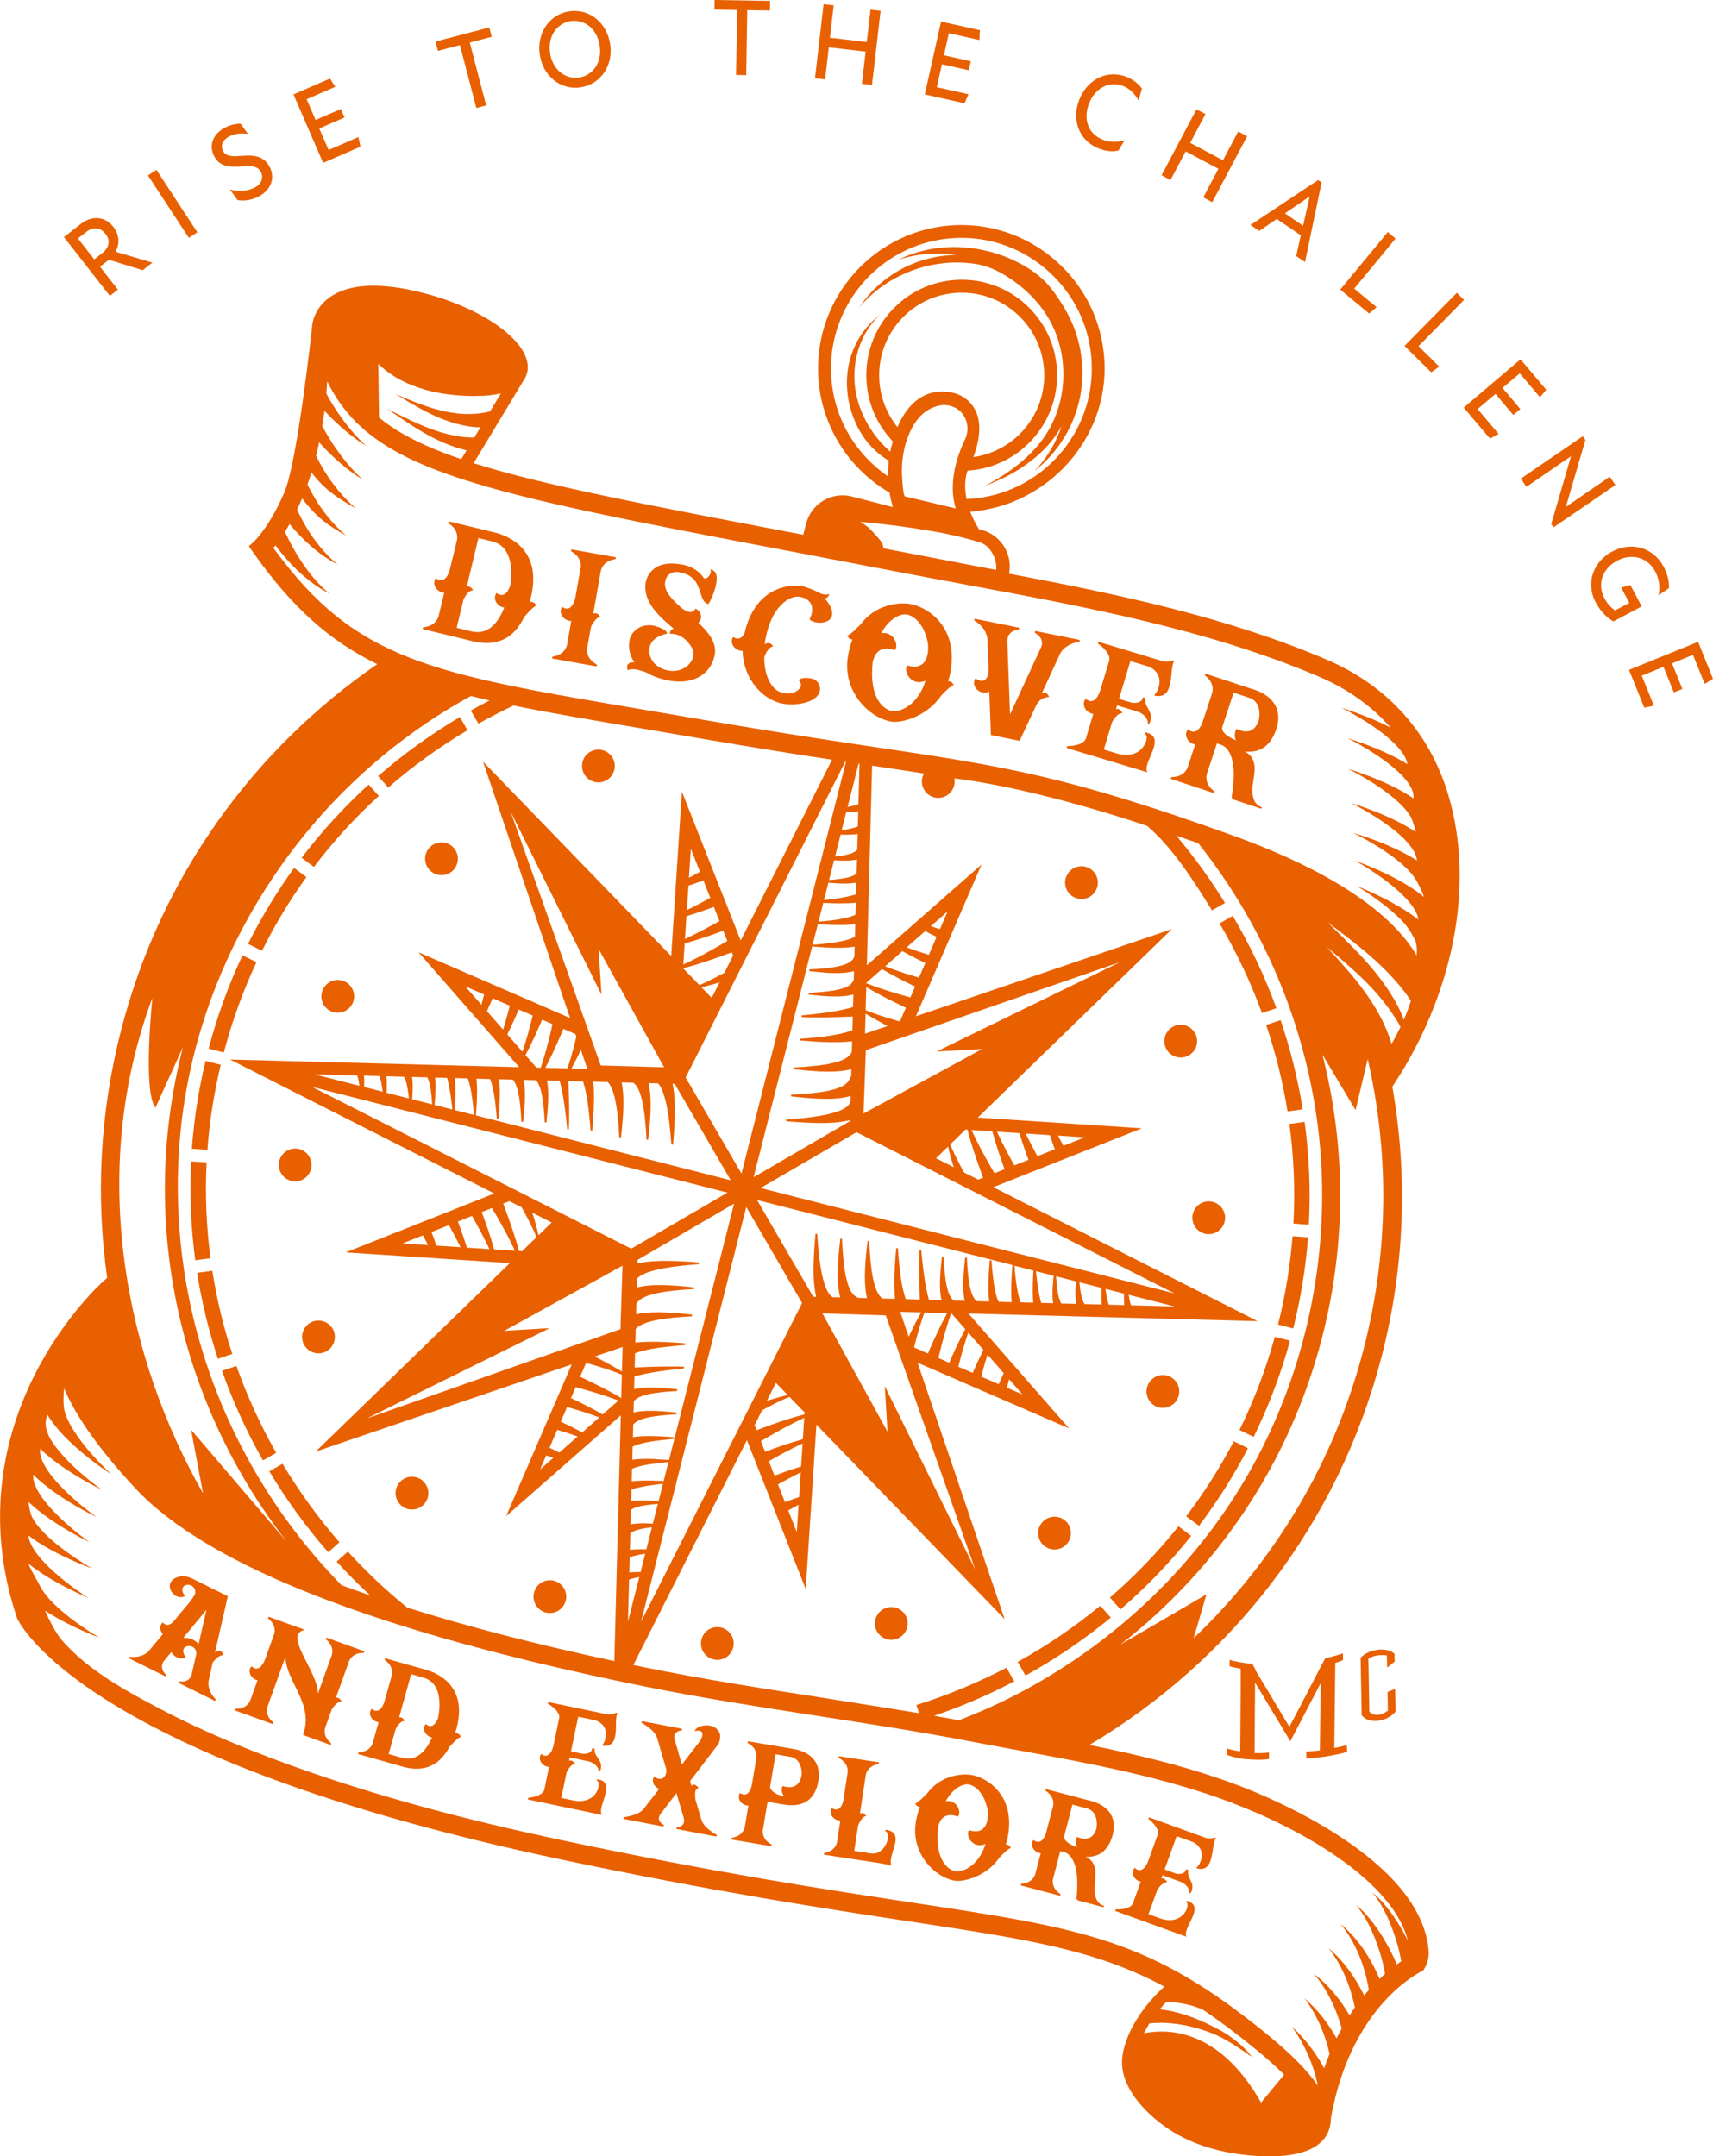 <svg width="278" height="350" viewBox="0 0 278 350" fill="none" xmlns="http://www.w3.org/2000/svg">
<g clip-path="url(#clip0_326_43)">
<path d="M19.132 47.014L16.23 43.293L17.567 42.244L17.673 42.163L23.156 43.858L24.731 42.626L18.75 40.864C19.447 39.597 19.391 38.1 18.395 36.828C17.145 35.23 15.072 34.817 13.085 36.37L10.381 38.487L17.831 48.032L19.127 47.014H19.132ZM12.648 38.706L13.984 37.658C15.041 36.828 16.245 36.838 17.119 37.958C17.963 39.037 17.719 40.203 16.591 41.083L15.295 42.101L12.643 38.706H12.648Z" fill="#E96000"/>
<path d="M25.386 27.572L24.01 28.477L30.649 38.609L32.025 37.704L25.386 27.572Z" fill="#E96000"/>
<path d="M39.229 27.029C40.641 26.943 41.759 26.856 42.323 27.889C42.836 28.826 42.45 29.834 41.388 30.414C40.341 30.989 38.71 31.193 37.313 30.745L38.553 32.481C39.889 32.679 41.058 32.404 42.09 31.834C43.914 30.831 44.767 28.918 43.715 26.999C42.781 25.298 41.175 25.161 39.427 25.293C38.07 25.37 36.769 25.553 36.205 24.525C35.783 23.761 36.022 22.794 37.13 22.188C37.928 21.75 39.015 21.537 40.24 21.74L39.041 20.081C38.187 20.061 37.176 20.356 36.424 20.768C34.452 21.852 33.863 23.721 34.787 25.41C35.697 27.065 37.247 27.167 39.224 27.034L39.229 27.029Z" fill="#E96000"/>
<path d="M58.503 23.807L58.157 22.249L53.33 24.347L51.815 20.85L55.916 19.068L55.322 17.694L51.221 19.475L49.763 16.111L54.417 14.085L53.548 12.756L47.628 15.327L52.44 26.439L58.503 23.807Z" fill="#E96000"/>
<path d="M74.641 7.325L77.304 17.531L78.899 17.113L76.237 6.908L79.794 5.976L79.403 4.459L70.683 6.74L71.079 8.256L74.641 7.325Z" fill="#E96000"/>
<path d="M94.235 14.171C97.442 13.683 99.555 10.69 99.017 7.152C98.478 3.609 95.566 1.354 92.36 1.843C89.169 2.331 87.065 5.355 87.604 8.898C88.142 12.441 91.049 14.66 94.24 14.176L94.235 14.171ZM92.599 3.426C94.692 3.105 96.877 4.5 97.32 7.411C97.757 10.282 96.085 12.268 93.991 12.588C91.933 12.904 89.713 11.514 89.276 8.638C88.834 5.732 90.536 3.741 92.599 3.426Z" fill="#E96000"/>
<path d="M119.454 12.171L121.101 12.196L121.268 1.654L124.952 1.715L124.978 0.148L115.968 0L115.943 1.568L119.622 1.629L119.454 12.171Z" fill="#E96000"/>
<path d="M134.506 7.681L140.481 8.379L139.877 13.596L141.513 13.79L142.91 1.756L141.274 1.568L140.664 6.821L134.688 6.124L135.298 0.87L133.662 0.677L132.265 12.71L133.901 12.899L134.506 7.681Z" fill="#E96000"/>
<path d="M157.169 15.301L152.036 14.156L152.865 10.435L157.23 11.407L157.555 9.946L153.19 8.974L153.988 5.391L158.947 6.5L159.023 4.907L152.722 3.502L150.085 15.327L156.534 16.767L157.169 15.301Z" fill="#E96000"/>
<path d="M178.297 24.097C179.42 24.545 180.492 24.667 181.509 24.438L182.53 22.738C181.361 23.135 180.05 23.11 178.912 22.651C176.57 21.715 175.746 19.297 176.752 16.762C177.753 14.248 180.066 13.082 182.296 13.973C183.404 14.415 184.187 15.266 184.776 16.324L185.32 14.375C184.761 13.596 183.927 12.919 182.82 12.476C179.822 11.28 176.519 12.756 175.167 16.151C173.876 19.394 175.05 22.799 178.297 24.097Z" fill="#E96000"/>
<path d="M192.419 24.576L197.734 27.401L195.279 32.043L196.733 32.817L202.398 22.117L200.945 21.343L198.471 26.016L193.155 23.191L195.63 18.518L194.177 17.745L188.506 28.444L189.959 29.218L192.419 24.576Z" fill="#E96000"/>
<path d="M207.2 35.54L211.108 38.197L210.356 41.562L211.789 42.534L214.482 29.615L213.913 29.228L202.942 36.517L204.36 37.484L207.2 35.54ZM212.516 31.895L212.541 31.916L211.474 36.639L208.527 34.634L212.516 31.895Z" fill="#E96000"/>
<path d="M223.41 49.864L219.772 46.846L226.484 38.721L225.219 37.668L217.506 47.003L222.191 50.887L223.41 49.864Z" fill="#E96000"/>
<path d="M233.573 59.515L230.209 56.191L237.598 48.683L236.429 47.523L227.938 56.15L232.272 60.426L233.573 59.515Z" fill="#E96000"/>
<path d="M246.637 60.599L249.92 64.478L250.936 63.261L246.764 58.324L237.542 66.153L241.81 71.202L243.197 70.418L239.798 66.397L242.704 63.938L245.59 67.354L246.729 66.387L243.842 62.971L246.637 60.599Z" fill="#E96000"/>
<path d="M261.246 77.377L254.163 82.243L254.143 82.213L257.293 71.416L256.871 70.805L246.815 77.687L247.725 79.021L254.925 74.073L254.945 74.104L251.749 85.053L252.12 85.592L262.166 78.726L261.246 77.377Z" fill="#E96000"/>
<path d="M264.6 94.959L263.106 95.371L264.417 97.855L262.105 99.082C261.353 98.567 260.784 97.875 260.378 97.102C259.199 94.867 259.981 92.317 262.451 91.008C264.966 89.675 267.481 90.591 268.63 92.765C269.275 93.986 269.438 95.249 269.174 96.613L270.856 95.452C270.901 94.434 270.642 93.223 270.007 92.016C268.34 88.86 264.788 87.847 261.643 89.517C258.564 91.151 257.298 94.623 258.955 97.763C259.732 99.234 260.769 100.247 261.841 100.863L266.43 98.43L264.595 94.964L264.6 94.959Z" fill="#E96000"/>
<path d="M275.581 104.177L264.372 108.728L266.846 114.861L268.411 114.551L266.44 109.669L269.966 108.234L271.643 112.387L273.03 111.822L271.353 107.674L274.748 106.294L276.653 111.008L278 110.173L275.581 104.177Z" fill="#E96000"/>
<path d="M208.954 180.393L211.418 180.057C210.625 175.125 209.421 170.284 207.831 165.586L205.483 166.364C207.038 170.956 208.196 175.644 208.954 180.393Z" fill="#E96000"/>
<path d="M41.627 156.174L39.356 155.059C37.105 159.854 35.255 164.909 33.858 170.202L36.322 170.839C37.663 165.748 39.442 160.847 41.627 156.174Z" fill="#E96000"/>
<path d="M207.15 163.646C205.249 158.439 202.871 153.42 200.061 148.65L197.922 149.882C200.681 154.565 202.978 159.432 204.802 164.425L207.15 163.646Z" fill="#E96000"/>
<path d="M193.318 249.289L191.245 247.742C187.891 251.952 184.161 255.815 180.126 259.307L181.839 261.231C186.051 257.597 189.893 253.601 193.318 249.289Z" fill="#E96000"/>
<path d="M209.904 198.606L212.414 198.779C212.714 193.149 212.47 187.565 211.723 182.093L209.253 182.429C209.98 187.774 210.199 193.185 209.904 198.606Z" fill="#E96000"/>
<path d="M202.531 235.067L200.229 233.937C197.983 238.244 195.391 242.316 192.505 246.118L194.578 247.666C197.576 243.706 200.234 239.496 202.531 235.067Z" fill="#E96000"/>
<path d="M35.819 172.834L33.36 172.198C32.216 176.952 31.48 181.717 31.139 186.456L33.659 186.629C34.005 182.017 34.727 177.405 35.819 172.834Z" fill="#E96000"/>
<path d="M207.414 214.991L209.873 215.628C211.113 210.69 211.906 205.748 212.282 200.83L209.767 200.657C209.385 205.452 208.603 210.242 207.414 214.991Z" fill="#E96000"/>
<path d="M61.475 129.19L59.829 127.343C55.87 130.952 52.227 134.927 48.955 139.228L50.946 140.715C54.087 136.571 57.608 132.718 61.475 129.19Z" fill="#E96000"/>
<path d="M209.35 217.613L206.891 216.982C205.432 222.281 203.501 227.33 201.159 232.105L203.456 233.23C205.884 228.267 207.861 223.049 209.35 217.613Z" fill="#E96000"/>
<path d="M31.988 206.598C32.74 211.347 33.873 216.01 35.362 220.545L37.704 219.766C36.251 215.343 35.169 210.828 34.457 206.262L31.988 206.598Z" fill="#E96000"/>
<path d="M75.871 118.521L74.636 116.378C69.936 119.168 65.49 122.38 61.363 125.973L63.01 127.821C66.963 124.375 71.262 121.265 75.871 118.521Z" fill="#E96000"/>
<path d="M165.152 269.747L166.427 271.962C167.006 271.641 167.586 271.315 168.165 270.979C172.464 268.475 176.509 265.655 180.269 262.555L178.556 260.636C174.379 264.077 169.888 267.126 165.152 269.747Z" fill="#E96000"/>
<path d="M34.163 204.226C33.482 199.084 33.268 193.887 33.532 188.68L31.012 188.507C30.748 193.923 30.987 199.293 31.693 204.562L34.163 204.226Z" fill="#E96000"/>
<path d="M49.727 142.364L47.73 140.878C44.93 144.746 42.425 148.864 40.255 153.211L42.521 154.321C44.6 150.137 47.008 146.136 49.727 142.364Z" fill="#E96000"/>
<path d="M45.85 237.587L43.71 238.819C46.49 243.461 49.686 247.859 53.264 251.957L55.088 250.328C51.678 246.403 48.589 242.158 45.865 237.618L45.85 237.587Z" fill="#E96000"/>
<path d="M42.674 237.042L44.813 235.811C42.232 231.26 40.077 226.541 38.37 221.716L36.027 222.489C37.811 227.529 40.037 232.4 42.674 237.042Z" fill="#E96000"/>
<path d="M229.198 171.007C235.992 158.475 239.107 143.097 235.143 129.369C232.165 119.051 225.295 111.334 215.27 107.053C199.131 100.156 181.305 96.419 163.759 93.116C164.379 89.97 162.443 86.824 159.308 86.015L158.871 85.903C158.256 84.89 157.794 83.938 157.458 83.063C169.959 82.1 179.867 71.279 179.242 58.665C178.607 45.833 167.662 35.917 154.862 36.553C142.051 37.189 132.153 48.144 132.788 60.976C133.194 69.146 137.783 76.13 144.369 79.963C144.521 80.915 144.724 81.709 144.902 82.304L138.25 80.589C135.003 79.749 131.66 81.729 130.827 84.982L130.359 86.799C130.156 86.758 129.953 86.722 129.754 86.682C104.896 81.948 88.193 78.766 76.867 75.183L85.028 61.658C85.404 61.103 85.566 60.543 85.627 60.08C86.186 55.641 78.757 50.144 68.721 47.558C61.745 45.766 56.612 46.011 53.462 48.286C50.875 50.159 50.672 52.72 50.662 52.832V52.923C50.662 52.923 48.314 74.791 46.175 79.851C43.863 85.312 41.373 87.746 41.353 87.766L40.387 88.677L41.154 89.761C47.41 98.598 53.457 104.009 61.221 107.801C41.307 121.514 26.108 142.099 19.645 167.23C16.164 180.76 15.544 194.361 17.394 207.417L16.738 207.997C16.484 208.227 10.437 213.653 5.651 223.1C1.22 231.84 -2.881 245.782 2.739 262.565L2.8 262.718C3.227 263.644 14.086 285.568 90.978 301.801C115.968 307.074 134.165 309.833 147.453 311.849C166.884 314.796 177.779 316.45 188.963 322.452C185.899 325.175 182.804 329.451 182.169 333.615C181.473 338.196 185.259 342.324 188.623 344.854C193.038 348.178 198.465 349.583 203.974 349.944C207.897 350.199 214.858 349.975 215.864 345.022C215.94 344.645 215.976 344.268 215.981 343.902C217.633 334.297 221.55 328.29 224.579 324.936C227.928 321.225 230.946 319.84 230.971 319.83C231.612 318.899 231.947 317.779 231.856 316.654C230.692 301.836 206.21 291.788 201.133 289.859C193.247 286.866 185.01 284.881 176.803 283.231C199.588 269.671 217.17 247.589 224.254 220.041C228.044 205.305 228.446 190.482 225.956 176.377C227.109 174.661 228.197 172.87 229.198 171.017V171.007ZM144.48 73.299C144.414 73.243 144.343 73.188 144.277 73.132C141.228 70.357 139.104 66.499 138.713 62.391C138.322 58.283 139.755 53.972 142.748 51.137C140.247 53.061 138.479 55.855 137.793 58.94C137.107 62.025 137.463 65.313 138.677 68.225C139.064 69.156 139.541 70.052 140.11 70.887C141.188 72.465 142.615 73.793 144.247 74.796C144.145 75.687 144.114 76.537 144.135 77.336C138.835 73.722 135.227 67.751 134.882 60.859C134.307 49.182 143.317 39.21 154.973 38.63C166.625 38.055 176.585 47.08 177.164 58.757C177.743 70.434 168.729 80.406 157.072 80.986C157.047 80.986 156.96 80.991 156.864 81.001C156.269 78.11 157.031 76.394 157.031 76.394C165.467 75.875 171.961 68.627 171.539 60.151C171.336 56.013 169.532 52.206 166.468 49.421C163.404 46.642 159.44 45.222 155.309 45.425C151.178 45.629 147.377 47.436 144.597 50.505C141.823 53.575 140.405 57.545 140.608 61.684C140.801 65.562 142.407 69.039 144.897 71.64C144.724 72.2 144.587 72.75 144.475 73.289L144.48 73.299ZM154.77 81.082C154.846 81.566 154.958 82.05 155.106 82.528C155.106 82.528 146.858 80.568 146.853 80.568C146.604 80.507 146.457 78.232 146.437 77.988C146.32 76.649 146.345 75.29 146.548 73.961C146.869 71.905 147.595 69.772 148.876 68.108C150.278 66.285 152.91 65.018 155.116 66.229C156.828 67.171 157.504 69.441 156.625 71.279C155.548 73.523 154.16 77.331 154.77 81.082ZM142.697 61.587C142.519 58.008 143.744 54.572 146.147 51.915C148.551 49.258 151.838 47.701 155.41 47.523C155.639 47.512 155.863 47.507 156.091 47.507C159.42 47.507 162.58 48.729 165.065 50.979C167.718 53.386 169.273 56.68 169.45 60.258C169.796 67.232 164.735 73.233 157.966 74.195C161.33 65.109 154.785 63.786 154.785 63.786C149.419 62.574 146.792 66.601 145.654 69.329C145.644 69.319 145.639 69.309 145.629 69.299C143.926 67.171 142.844 64.514 142.697 61.587ZM152.473 86.427C153.683 86.646 155.639 87.089 156.828 87.405C157.565 87.603 158.332 87.812 159.089 88.056C160.736 88.58 161.859 90.79 161.666 92.505L143.408 89.008C143.235 88.082 142.91 87.751 142.285 87.043C141.299 85.928 140.883 85.445 139.592 84.702C143.911 85.078 148.21 85.653 152.473 86.432V86.427ZM77.131 64.275H77.182C78.859 64.275 80.21 64.112 81.293 63.852L79.524 66.784C78.483 67.044 77.41 67.181 76.323 67.201C74.982 67.222 73.62 67.074 72.273 66.789C69.56 66.234 66.912 65.094 64.26 64.005C65.515 64.758 66.77 65.522 68.05 66.229C69.331 66.937 70.642 67.588 72.014 68.102C73.371 68.622 74.788 69.019 76.232 69.227C77.06 69.35 77.492 69.37 77.99 69.329L76.974 71.014C76.531 71.014 76.018 70.994 75.54 70.958C75.205 70.933 74.87 70.892 74.534 70.841C73.437 70.678 72.339 70.413 71.252 70.067C71.028 69.996 70.8 69.925 70.576 69.848C67.959 68.952 65.413 67.634 62.857 66.372C64.138 67.247 65.418 68.138 66.724 68.983C68.03 69.828 69.367 70.622 70.759 71.299C72.146 71.976 73.589 72.546 75.083 72.933C75.347 72.999 75.551 73.055 75.718 73.101L74.86 74.526C73.269 73.987 71.79 73.432 70.418 72.862C66.765 71.34 63.858 69.711 61.506 67.761L61.399 59.072C63.726 61.353 68.416 64.285 77.131 64.285V64.275ZM44.346 88.977C44.457 88.84 44.579 88.692 44.706 88.524C47.095 91.731 50.006 94.556 53.457 96.348C50.403 93.854 47.887 89.894 46.241 86.32C46.485 85.928 46.739 85.511 46.998 85.053C49.203 87.746 51.82 90.077 54.813 91.64C51.876 89.196 49.752 86.056 48.213 82.722C48.436 82.258 48.655 81.77 48.878 81.256C48.929 81.144 48.975 81.021 49.026 80.899C51.094 83.623 52.994 85.221 56.175 86.926C53.467 84.605 51.389 81.729 49.895 78.644C50.113 78.023 50.332 77.372 50.545 76.679C52.583 79.352 54.564 80.726 57.766 82.538C55.001 80.126 52.822 77.148 51.297 73.966C51.47 73.269 51.638 72.546 51.8 71.793C52.303 72.358 52.822 72.913 53.355 73.442C55.057 75.112 56.876 76.664 58.904 77.86C57.141 76.313 55.687 74.48 54.376 72.587C53.629 71.482 52.898 70.306 52.303 69.131C52.435 68.337 52.557 67.522 52.664 66.677C53.065 67.115 53.477 67.537 53.899 67.95C55.601 69.614 57.42 71.156 59.427 72.373C57.69 70.805 56.226 68.983 54.915 67.089C54.214 66.056 53.528 64.967 52.959 63.872C53.015 63.226 53.065 62.574 53.106 61.902C60.301 76.542 77.156 79.749 129.185 89.659C134.516 90.672 140.222 91.762 146.33 92.938C149.735 93.594 153.246 94.246 156.65 94.877C176.112 98.486 196.235 102.217 214.081 109.842C218.725 111.828 222.623 114.617 225.697 118.114C224.615 117.549 223.502 117.04 222.374 116.572C220.849 115.946 219.299 115.381 217.719 114.897C219.147 115.61 220.509 116.393 221.799 117.213C223.085 118.038 224.299 118.908 225.367 119.824C226.429 120.741 227.338 121.718 227.897 122.675C228.171 123.148 228.339 123.601 228.4 124.024C228.197 123.902 227.999 123.774 227.795 123.657C226.363 122.833 224.863 122.135 223.344 121.499C221.82 120.873 220.27 120.308 218.69 119.824C220.117 120.537 221.479 121.321 222.77 122.14C224.056 122.965 225.27 123.835 226.337 124.752C227.399 125.668 228.309 126.64 228.868 127.602C229.289 128.32 229.452 128.992 229.386 129.582C228.888 129.246 228.38 128.921 227.862 128.62C226.429 127.796 224.93 127.098 223.41 126.462C221.886 125.836 220.336 125.271 218.756 124.787C220.183 125.5 221.545 126.284 222.836 127.103C224.122 127.928 225.336 128.798 226.403 129.715C227.465 130.631 228.375 131.608 228.934 132.565C229.183 132.988 229.508 133.996 229.772 135.054C229.31 134.744 228.837 134.449 228.36 134.174C226.927 133.349 225.428 132.652 223.908 132.015C222.384 131.389 220.834 130.824 219.254 130.341C220.681 131.053 222.043 131.837 223.334 132.657C224.62 133.481 225.834 134.352 226.901 135.268C227.963 136.184 228.873 137.162 229.432 138.119C229.752 138.668 229.92 139.193 229.955 139.671C229.543 139.406 229.127 139.152 228.7 138.913C227.257 138.103 225.753 137.416 224.228 136.8C222.699 136.189 221.139 135.64 219.558 135.171C220.997 135.874 222.358 136.642 223.659 137.447C224.955 138.256 226.18 139.116 227.252 140.022C228.324 140.928 229.244 141.896 229.808 142.847C230.194 143.489 230.804 144.655 231.078 145.571C230.377 144.996 229.64 144.466 228.883 143.983C227.491 143.092 226.027 142.323 224.533 141.621C223.039 140.923 221.515 140.287 219.96 139.732C221.352 140.511 222.673 141.356 223.923 142.237C225.168 143.117 226.342 144.044 227.364 145.011C228.385 145.973 229.249 146.991 229.757 147.973C229.996 148.426 230.133 148.859 230.184 149.261C229.798 148.961 229.406 148.671 229.005 148.396C227.643 147.459 226.21 146.64 224.742 145.886C223.273 145.138 221.774 144.446 220.239 143.84C221.606 144.67 222.897 145.561 224.117 146.482C225.331 147.408 226.474 148.375 227.46 149.378C228.446 150.376 229.193 151.638 229.671 152.641C229.935 153.186 229.975 154.173 229.909 155.074C224.508 145.973 211.001 139.549 200.254 135.675C173.14 125.907 162.784 124.36 142.158 121.285C134.577 120.155 125.989 118.872 114.617 116.913C111.136 116.312 107.848 115.757 104.738 115.233C69.875 109.344 57.73 107.292 44.386 88.957L44.346 88.977ZM151.996 152.066L150.741 154.978C150.182 154.799 149.623 154.636 149.064 154.448C148.418 154.234 147.773 154.01 147.133 153.781L150.146 151.129C150.405 151.267 150.664 151.404 150.924 151.537C151.279 151.715 151.64 151.888 151.996 152.061V152.066ZM151.056 150.335L153.784 147.938L152.545 150.809C152.158 150.686 151.767 150.569 151.386 150.442C151.279 150.406 151.167 150.366 151.061 150.33L151.056 150.335ZM148.606 155.543C149.12 155.807 149.643 156.052 150.166 156.306L149.14 158.683C148.373 158.454 147.6 158.225 146.838 157.981C145.766 157.63 144.699 157.258 143.642 156.856L146.442 154.392C147.158 154.784 147.885 155.171 148.612 155.543H148.606ZM146.376 159.075C147.082 159.437 147.799 159.778 148.51 160.124L147.743 161.895C147.626 161.865 147.509 161.834 147.392 161.798C146.279 161.488 145.171 161.162 144.069 160.811C142.971 160.46 141.879 160.088 140.801 159.671C140.735 159.645 140.669 159.615 140.603 159.589V159.508L143.124 157.294C144.191 157.915 145.278 158.5 146.371 159.07L146.376 159.075ZM159.384 170.274L140.136 180.744L140.517 170.452L181.783 156.158L151.991 170.676L159.389 170.274H159.384ZM166.895 188.258L164.618 189.159C164.09 188.202 163.566 187.245 163.063 186.277C162.621 185.422 162.199 184.557 161.793 183.686L165.436 183.926C165.629 184.552 165.827 185.173 166.036 185.794C166.31 186.618 166.605 187.438 166.9 188.258H166.895ZM166.458 183.992L170.385 184.246C170.421 184.353 170.452 184.46 170.487 184.567C170.711 185.234 170.949 185.891 171.183 186.552L168.368 187.667C167.951 186.888 167.53 186.115 167.128 185.326C166.9 184.883 166.681 184.435 166.463 183.987L166.458 183.992ZM161.971 186.736C162.311 187.759 162.667 188.772 163.033 189.785L161.391 190.436C161.188 190.09 160.985 189.744 160.787 189.393C160.212 188.39 159.653 187.377 159.115 186.354C158.607 185.387 158.119 184.409 157.667 183.412L161.036 183.631C161.325 184.669 161.64 185.707 161.976 186.73L161.971 186.736ZM123.433 192.834L139.008 183.773L190.615 209.937L123.438 192.834H123.433ZM190.594 212.054L183.536 211.866C183.46 211.617 183.389 211.337 183.323 211.021C183.267 210.756 183.216 210.476 183.17 210.161L190.589 212.049L190.594 212.054ZM182.413 211.301C182.418 211.474 182.428 211.652 182.444 211.836L179.933 211.769C179.832 211.469 179.74 211.123 179.654 210.711C179.563 210.278 179.486 209.794 179.415 209.204L182.413 209.967C182.403 210.38 182.398 210.833 182.413 211.301ZM178.739 210.991C178.749 211.225 178.765 211.479 178.79 211.739L176.026 211.668C176 211.627 175.97 211.596 175.945 211.55C175.746 211.23 175.584 210.751 175.447 210.09C175.34 209.596 175.264 209.036 175.192 208.277C175.192 208.227 175.187 208.176 175.182 208.13L178.765 209.041C178.739 209.591 178.719 210.278 178.744 210.991H178.739ZM174.532 210.364C174.547 210.756 174.578 211.189 174.654 211.632L172.225 211.566C172.032 211.245 171.874 210.777 171.732 210.12C171.625 209.626 171.549 209.066 171.478 208.308C171.442 207.936 171.417 207.56 171.392 207.163L174.618 207.982C174.608 208.099 174.598 208.216 174.588 208.333C174.547 208.888 174.507 209.616 174.527 210.359L174.532 210.364ZM170.817 210.395C170.833 210.746 170.858 211.138 170.914 211.53L168.973 211.479C168.876 211.143 168.785 210.772 168.698 210.354C168.434 209.056 168.261 207.677 168.129 206.333L170.995 207.061C170.944 207.504 170.904 207.936 170.873 208.364C170.833 208.919 170.792 209.647 170.812 210.39L170.817 210.395ZM167.631 210.7C167.641 210.935 167.657 211.189 167.677 211.444L165.644 211.388C165.467 210.95 165.314 210.405 165.172 209.733C165.035 209.077 164.923 208.344 164.816 207.366C164.745 206.745 164.694 206.129 164.643 205.442L167.708 206.221C167.631 207.616 167.57 209.153 167.631 210.695V210.7ZM164.1 210.074C164.115 210.471 164.14 210.899 164.191 211.352L162.052 211.296C161.833 210.823 161.645 210.212 161.478 209.408C161.341 208.751 161.229 208.023 161.122 207.041C161.031 206.257 160.97 205.457 160.909 204.567H160.634C160.563 205.356 160.487 206.252 160.446 207.137C160.411 207.845 160.375 208.781 160.411 209.743C160.431 210.207 160.467 210.716 160.538 211.25L158.51 211.194C158.51 211.194 158.485 211.179 158.475 211.169C158.317 211.021 158.149 210.853 158.017 210.609C157.773 210.207 157.565 209.606 157.392 208.776C157.26 208.155 157.164 207.458 157.072 206.511C156.996 205.753 156.955 204.984 156.915 204.124L156.64 204.114C156.533 205.025 156.447 205.788 156.396 206.582C156.345 207.27 156.295 208.181 156.325 209.107C156.345 209.728 156.401 210.431 156.559 211.133L154.791 211.087C154.76 211.067 154.73 211.047 154.704 211.026C154.542 210.879 154.379 210.711 154.247 210.466C154.003 210.064 153.795 209.469 153.622 208.634C153.49 208.013 153.393 207.315 153.302 206.369C153.225 205.615 153.19 204.877 153.144 203.981L152.87 203.971C152.783 204.73 152.682 205.59 152.626 206.44C152.575 207.127 152.524 208.038 152.555 208.965C152.58 209.596 152.631 210.314 152.799 211.026L150.756 210.97C150.624 210.512 150.497 209.998 150.38 209.423C149.943 207.3 149.699 204.999 149.506 202.831H149.231C149.13 204.45 149.165 208.293 149.282 210.929L146.996 210.868C146.803 210.339 146.63 209.708 146.467 208.944C146.284 208.079 146.142 207.122 146 205.839C145.883 204.811 145.801 203.762 145.72 202.597H145.446C145.354 203.625 145.253 204.796 145.197 205.961C145.151 206.888 145.105 208.115 145.151 209.377C145.171 209.825 145.202 210.314 145.253 210.817L143.205 210.761C143.179 210.741 143.154 210.726 143.129 210.706C142.915 210.512 142.697 210.288 142.519 209.967C142.194 209.438 141.924 208.649 141.691 207.555C141.518 206.74 141.391 205.824 141.274 204.582C141.177 203.594 141.121 202.581 141.066 201.451L140.791 201.441C140.654 202.637 140.542 203.635 140.471 204.679C140.405 205.58 140.334 206.771 140.375 207.982C140.405 208.812 140.476 209.759 140.7 210.7L139.297 210.665C139.064 210.563 138.865 210.456 138.713 210.324C138.499 210.13 138.281 209.906 138.103 209.581C137.778 209.051 137.509 208.262 137.275 207.168C137.102 206.353 136.975 205.437 136.858 204.195C136.762 203.208 136.706 202.195 136.65 201.065L136.375 201.054C136.238 202.251 136.126 203.248 136.055 204.292C135.989 205.193 135.918 206.384 135.959 207.595C135.994 208.507 136.081 209.555 136.355 210.583L135.136 210.553C135.029 210.487 134.927 210.415 134.831 210.324C134.633 210.13 134.434 209.845 134.226 209.453C133.901 208.802 133.626 207.916 133.382 206.75C133.194 205.865 133.047 204.887 132.905 203.579C132.783 202.525 132.702 201.457 132.62 200.265H132.346C132.259 201.263 132.148 202.505 132.092 203.706C132.046 204.653 131.995 205.905 132.046 207.193C132.087 208.176 132.173 209.321 132.453 210.487L131.98 210.476L122.864 194.778L164.308 205.33C164.242 206.084 164.191 206.755 164.161 207.443C164.125 208.15 164.09 209.087 164.125 210.049L164.1 210.074ZM158.693 220.967C158.403 221.588 158.134 222.22 157.855 222.841L155.517 221.828C155.741 220.973 155.959 220.122 156.203 219.272C156.493 218.275 156.803 217.282 157.133 216.295L159.592 219.099C159.288 219.715 158.988 220.341 158.693 220.962V220.967ZM159.801 221.385C159.948 220.876 160.106 220.372 160.263 219.868L162.895 222.876C162.855 222.968 162.809 223.06 162.763 223.151C162.53 223.655 162.311 224.169 162.082 224.673L159.232 223.436C159.42 222.749 159.603 222.067 159.801 221.385ZM144.038 232.395L133.469 213.179L143.749 213.5L158.266 254.746L143.591 224.989L144.038 232.395ZM146.106 212.93L149.511 213.022C149.425 213.169 149.338 213.317 149.252 213.464C148.708 214.426 148.21 215.409 147.732 216.407C147.641 216.595 147.56 216.783 147.473 216.972L146.106 212.935V212.93ZM148.845 216.814C149.13 215.77 149.44 214.727 149.79 213.704C149.872 213.48 149.953 213.256 150.034 213.032L153.718 213.128C153.17 214.131 152.656 215.154 152.163 216.183C151.66 217.241 151.183 218.315 150.715 219.389C150.675 219.486 150.634 219.588 150.588 219.685L148.347 218.712C148.505 218.076 148.662 217.44 148.835 216.804L148.845 216.814ZM152.407 219.96C152.682 218.835 152.966 217.715 153.281 216.6C153.596 215.485 153.932 214.381 154.308 213.291C154.323 213.24 154.343 213.195 154.359 213.144H154.379L156.65 215.74C156.107 216.763 155.588 217.801 155.095 218.85C154.735 219.624 154.394 220.408 154.049 221.186L152.301 220.428C152.336 220.27 152.372 220.117 152.412 219.96H152.407ZM129.053 243.207C128.494 243.4 127.945 243.609 127.391 243.807L126.258 240.936C126.924 240.57 127.59 240.198 128.265 239.842C128.824 239.552 129.383 239.262 129.947 238.982L129.688 242.993C129.48 243.064 129.272 243.13 129.063 243.202L129.053 243.207ZM129.597 244.255L129.307 248.669L127.92 245.161C128.453 244.871 128.977 244.576 129.516 244.291C129.541 244.276 129.566 244.265 129.592 244.25L129.597 244.255ZM127.793 238.753C127.092 238.997 126.39 239.257 125.694 239.511L124.769 237.17C125.603 236.701 126.436 236.228 127.28 235.78C128.26 235.261 129.246 234.762 130.252 234.294L130.008 238.03C129.267 238.264 128.53 238.503 127.798 238.753H127.793ZM126.807 234.691C125.923 234.996 125.044 235.322 124.165 235.643L123.484 233.917C123.702 233.785 123.921 233.652 124.144 233.525C125.14 232.94 126.147 232.37 127.163 231.82C128.179 231.275 129.206 230.746 130.252 230.262C130.339 230.221 130.43 230.186 130.517 230.145L130.293 233.601C129.119 233.932 127.961 234.304 126.807 234.691ZM130.049 229.702C128.916 230.008 127.798 230.359 126.69 230.731C125.577 231.102 124.48 231.504 123.382 231.917C123.184 231.993 122.986 232.069 122.788 232.146L122.462 231.321L123.677 228.918C123.763 228.873 123.85 228.822 123.936 228.771C124.886 228.252 125.847 227.748 126.827 227.295C127.259 227.096 127.696 226.908 128.133 226.735L130.583 229.265L130.562 229.575C130.395 229.616 130.227 229.656 130.059 229.702H130.049ZM89.174 234.986L90.429 232.079C90.993 232.253 91.562 232.42 92.126 232.604C92.67 232.782 93.214 232.965 93.752 233.153L90.77 235.775C90.607 235.694 90.45 235.607 90.287 235.526C89.921 235.342 89.545 235.169 89.179 234.991L89.174 234.986ZM89.814 236.61L87.655 238.508L88.635 236.243C89.032 236.365 89.428 236.482 89.819 236.61H89.814ZM92.579 231.504C92.06 231.245 91.532 231 91.008 230.746L92.035 228.369C92.802 228.593 93.575 228.817 94.337 229.056C95.317 229.371 96.293 229.707 97.264 230.064L94.494 232.497C93.859 232.156 93.219 231.825 92.579 231.504ZM94.789 227.956C94.083 227.6 93.371 227.264 92.66 226.923L93.427 225.147C93.534 225.177 93.646 225.203 93.752 225.233C94.865 225.538 95.978 225.854 97.081 226.2C98.183 226.546 99.276 226.913 100.358 227.32H100.373L97.812 229.58C96.817 229.015 95.81 228.476 94.789 227.956ZM81.831 216.01L101.024 205.442L100.694 215.74L59.504 230.242L89.225 215.572L81.831 216.01ZM74.321 198.27L76.608 197.364C77.136 198.301 77.654 199.242 78.157 200.199C78.594 201.039 79.016 201.889 79.423 202.744L75.774 202.505C75.586 201.904 75.388 201.304 75.185 200.708C74.905 199.894 74.611 199.084 74.316 198.275L74.321 198.27ZM74.738 202.434L70.815 202.179C70.789 202.103 70.764 202.027 70.739 201.95C70.515 201.289 70.271 200.632 70.032 199.97L72.853 198.85C73.269 199.619 73.696 200.388 74.097 201.166C74.316 201.589 74.524 202.011 74.738 202.434ZM79.245 199.731C78.904 198.728 78.549 197.73 78.183 196.738L79.839 196.081C80.032 196.407 80.226 196.733 80.419 197.064C80.998 198.061 81.567 199.069 82.111 200.092C82.619 201.054 83.112 202.022 83.569 203.009L80.195 202.79C79.9 201.762 79.585 200.744 79.25 199.731H79.245ZM86.623 199.767C86.781 200.113 86.928 200.459 87.07 200.81L84.728 203.085L84.225 203.055C84.225 203.055 84.215 203.019 84.21 202.999C83.91 201.864 83.559 200.744 83.193 199.629C82.822 198.514 82.426 197.41 82.019 196.31C81.903 195.995 81.781 195.679 81.659 195.364L82.675 194.961L84.652 195.964C84.824 196.27 84.997 196.57 85.16 196.875C85.678 197.827 86.171 198.789 86.623 199.777V199.767ZM86.379 196.835L89.525 198.428L87.395 200.494C87.329 200.184 87.258 199.879 87.182 199.573C86.948 198.652 86.674 197.741 86.384 196.835H86.379ZM97.518 225.101C96.471 224.566 95.419 224.057 94.357 223.563C94.286 223.533 94.215 223.497 94.144 223.467L95.114 221.217C95.739 221.39 96.364 221.563 96.984 221.751C98.021 222.067 99.047 222.403 100.058 222.785C100.348 222.897 100.633 223.009 100.917 223.131L100.816 226.913C100.744 226.872 100.673 226.826 100.602 226.78C99.591 226.185 98.559 225.63 97.518 225.096V225.101ZM100.323 222.255C99.377 221.685 98.412 221.161 97.431 220.652C97.121 220.494 96.811 220.341 96.501 220.184L101.039 218.636L100.932 222.632C100.729 222.505 100.526 222.377 100.323 222.25V222.255ZM50.636 176.407L118.067 193.577L102.447 202.678L50.631 176.407H50.636ZM51.028 174.387L57.979 174.57C58.05 174.804 58.116 175.059 58.177 175.349C58.238 175.624 58.289 175.919 58.34 176.245L51.028 174.382V174.387ZM59.087 175.064C59.082 174.916 59.072 174.758 59.062 174.595L61.597 174.661C61.689 174.941 61.775 175.262 61.856 175.634C61.953 176.082 62.034 176.581 62.115 177.202L59.102 176.433C59.112 176.005 59.112 175.537 59.092 175.059L59.087 175.064ZM62.761 175.354C62.751 175.145 62.735 174.926 62.715 174.697L65.55 174.773V174.784C65.754 175.099 65.921 175.578 66.064 176.239C66.17 176.733 66.252 177.293 66.328 178.052C66.338 178.133 66.343 178.209 66.348 178.291L62.745 177.375C62.771 176.815 62.791 176.097 62.756 175.359L62.761 175.354ZM66.973 175.954C66.958 175.598 66.927 175.206 66.867 174.804L69.346 174.87C69.509 175.181 69.651 175.608 69.778 176.183C69.885 176.677 69.966 177.237 70.042 177.996C70.083 178.403 70.114 178.82 70.139 179.253L66.892 178.428C66.902 178.281 66.917 178.133 66.922 177.985C66.958 177.431 66.999 176.703 66.968 175.96L66.973 175.954ZM70.688 175.904C70.672 175.593 70.652 175.252 70.606 174.906L72.563 174.957C72.644 175.257 72.725 175.573 72.802 175.929C73.086 177.268 73.264 178.693 73.411 180.083L70.515 179.345C70.561 178.891 70.612 178.408 70.637 177.924C70.672 177.37 70.713 176.642 70.683 175.898L70.688 175.904ZM73.869 175.578C73.859 175.389 73.848 175.191 73.833 174.987L75.917 175.043C76.069 175.45 76.206 175.934 76.333 176.525C76.475 177.181 76.592 177.909 76.704 178.886C76.785 179.553 76.841 180.235 76.902 180.968L73.813 180.179C73.889 178.744 73.94 177.161 73.869 175.568V175.578ZM77.4 176.183C77.385 175.842 77.36 175.471 77.319 175.084L79.529 175.14C79.712 175.583 79.88 176.138 80.028 176.83C80.17 177.487 80.287 178.214 80.398 179.192C80.495 179.976 80.556 180.775 80.627 181.661H80.901C80.978 180.709 81.044 179.915 81.074 179.09C81.105 178.382 81.135 177.441 81.094 176.484C81.074 176.082 81.049 175.639 80.988 175.176L83.219 175.237C83.315 175.339 83.407 175.456 83.483 175.598C83.732 176 83.94 176.596 84.118 177.426C84.25 178.041 84.357 178.744 84.448 179.691C84.525 180.444 84.57 181.218 84.621 182.073L84.895 182.083C84.992 181.202 85.078 180.413 85.124 179.609C85.17 178.922 85.221 178.011 85.185 177.084C85.16 176.53 85.114 175.909 84.987 175.283L86.979 175.333C87.081 175.44 87.177 175.557 87.263 175.71C87.512 176.112 87.721 176.708 87.899 177.537C88.036 178.158 88.137 178.856 88.229 179.798C88.305 180.551 88.351 181.289 88.402 182.18L88.676 182.19C88.757 181.432 88.854 180.571 88.905 179.721C88.95 179.029 89.001 178.118 88.966 177.196C88.94 176.637 88.894 176.01 88.767 175.379L90.826 175.435C90.932 175.827 91.039 176.25 91.141 176.723C91.588 178.846 91.847 181.146 92.055 183.31H92.33C92.416 181.742 92.37 178.097 92.243 175.476L94.616 175.537C94.774 176.005 94.921 176.545 95.053 177.176C95.241 178.036 95.389 178.993 95.541 180.276C95.668 181.304 95.749 182.353 95.841 183.519H96.115C96.197 182.541 96.293 181.32 96.344 180.149C96.385 179.222 96.425 177.996 96.369 176.733C96.354 176.372 96.324 175.98 96.288 175.578L98.646 175.639C98.773 175.776 98.895 175.929 99.001 176.122C99.332 176.652 99.606 177.441 99.84 178.53C100.018 179.339 100.15 180.256 100.277 181.498C100.379 182.485 100.434 183.457 100.501 184.623L100.775 184.633C100.907 183.437 101.014 182.439 101.08 181.396C101.141 180.49 101.202 179.299 101.156 178.092C101.126 177.354 101.059 176.525 100.892 175.695L102.813 175.746C103.026 175.939 103.245 176.158 103.422 176.479C103.753 177.008 104.027 177.797 104.261 178.886C104.439 179.701 104.571 180.617 104.698 181.854C104.799 182.842 104.855 183.814 104.921 184.979L105.196 184.99C105.328 183.793 105.435 182.796 105.501 181.752C105.562 180.846 105.623 179.655 105.577 178.449C105.541 177.639 105.47 176.718 105.257 175.807L106.807 175.848C106.964 176.031 107.127 176.275 107.294 176.586C107.625 177.237 107.904 178.123 108.153 179.283C108.346 180.164 108.499 181.141 108.651 182.455C108.788 183.59 108.88 184.796 108.956 185.768H109.23C109.337 184.496 109.418 183.437 109.464 182.327C109.505 181.381 109.545 180.123 109.49 178.841C109.449 177.965 109.368 176.952 109.149 175.914L109.5 175.924L118.59 191.576L77.233 181.045C77.289 180.332 77.35 179.553 77.38 178.774C77.41 178.062 77.441 177.125 77.4 176.168V176.183ZM83.178 166.125C83.523 165.372 83.849 164.613 84.179 163.855L86.456 164.842C86.207 165.83 85.952 166.817 85.678 167.805C85.404 168.777 85.104 169.749 84.789 170.711L82.334 167.907C82.624 167.316 82.903 166.721 83.178 166.125ZM82.07 165.713C81.933 166.186 81.791 166.655 81.648 167.123L79.021 164.125C79.047 164.074 79.072 164.023 79.093 163.972C79.387 163.331 79.667 162.679 79.951 162.028L82.741 163.239C82.522 164.069 82.304 164.893 82.07 165.718V165.713ZM97.152 154.041L107.772 173.231L97.492 172.941L82.863 131.73L97.614 161.447L97.147 154.041H97.152ZM95.317 173.501L92.736 173.435C93.244 172.513 93.712 171.577 94.164 170.625C94.2 170.549 94.23 170.472 94.266 170.401L95.317 173.501ZM93.539 168.258C93.386 168.915 93.224 169.566 93.051 170.213C92.772 171.261 92.472 172.3 92.121 173.328C92.111 173.358 92.101 173.384 92.091 173.414L88.508 173.318C88.93 172.508 89.342 171.689 89.728 170.859C90.226 169.795 90.698 168.721 91.156 167.642C91.247 167.428 91.334 167.209 91.425 166.996L93.397 167.851L93.534 168.258H93.539ZM89.474 167.087C89.21 168.212 88.93 169.337 88.62 170.452C88.356 171.409 88.071 172.356 87.761 173.297L87.045 173.277L85.282 171.266C85.81 170.258 86.308 169.24 86.786 168.212C87.197 167.316 87.594 166.41 87.985 165.504L89.662 166.232C89.596 166.517 89.535 166.802 89.464 167.087H89.474ZM112.193 143.606C112.848 143.382 113.499 143.143 114.154 142.909L115.272 145.734C114.505 146.151 113.743 146.568 112.97 146.971C112.472 147.225 111.974 147.48 111.471 147.724L111.73 143.754C111.888 143.703 112.046 143.652 112.198 143.601L112.193 143.606ZM111.807 142.471L112.112 137.757L113.595 141.509C113.001 141.829 112.406 142.155 111.807 142.471ZM113.428 148.065C114.241 147.79 115.044 147.495 115.852 147.205L116.756 149.495C115.821 150.02 114.881 150.539 113.926 151.043C113.016 151.516 112.091 151.974 111.161 152.412L111.4 148.722C112.076 148.513 112.752 148.294 113.428 148.065ZM114.388 152.132C115.389 151.796 116.385 151.435 117.376 151.073L118.031 152.728C117.706 152.921 117.376 153.114 117.046 153.308C116.045 153.883 115.039 154.453 114.017 154.998C112.996 155.537 111.969 156.062 110.917 156.54L110.887 156.55L111.111 153.135C112.208 152.824 113.301 152.488 114.383 152.127L114.388 152.132ZM111.116 157.1C112.249 156.8 113.372 156.454 114.485 156.092C115.597 155.726 116.7 155.329 117.803 154.927C118.118 154.81 118.438 154.687 118.758 154.565L118.972 155.105L117.569 157.884C117.457 157.945 117.345 158.011 117.239 158.067C116.289 158.581 115.323 159.075 114.342 159.528C114.063 159.655 113.783 159.778 113.504 159.895L110.867 157.171C110.953 157.151 111.039 157.131 111.126 157.105L111.116 157.1ZM137.641 131.802C137.89 131.802 138.149 131.802 138.408 131.786C138.677 131.776 138.977 131.756 139.282 131.72L139.216 134.138C138.855 134.291 138.403 134.428 137.829 134.55C137.463 134.627 137.061 134.698 136.594 134.759L137.346 131.791C137.443 131.791 137.539 131.791 137.641 131.791V131.802ZM137.554 130.982L139.338 123.952C139.389 123.958 139.434 123.968 139.485 123.973L139.313 130.539C138.987 130.661 138.596 130.768 138.129 130.87C137.951 130.911 137.758 130.946 137.559 130.977L137.554 130.982ZM133.809 157.874C134.343 157.91 135.003 157.95 135.705 157.95C135.908 157.95 136.116 157.95 136.33 157.94C137.021 157.91 137.819 157.843 138.596 157.63L138.56 158.989L138.55 159.009C138.459 159.248 138.362 159.421 138.25 159.559C138.103 159.722 137.935 159.885 137.697 160.022C137.295 160.271 136.701 160.475 135.872 160.658C135.258 160.791 134.561 160.892 133.611 160.984C132.859 161.06 132.087 161.106 131.228 161.152L131.218 161.427C132.127 161.529 132.89 161.61 133.682 161.666C134.216 161.702 134.876 161.742 135.578 161.742C135.781 161.742 135.989 161.742 136.203 161.732C136.904 161.702 137.707 161.636 138.494 161.417L138.439 163.458C137.925 163.616 137.346 163.768 136.675 163.911C134.556 164.354 132.259 164.608 130.095 164.812V165.087C130.689 165.122 131.568 165.138 132.58 165.138C134.424 165.138 136.696 165.087 138.398 164.995L138.337 167.22C137.768 167.444 137.067 167.647 136.208 167.83C135.349 168.014 134.394 168.161 133.108 168.314C132.082 168.436 131.035 168.518 129.871 168.604V168.879C130.847 168.96 132.061 169.067 133.235 169.113C133.85 169.144 134.597 169.169 135.4 169.169C135.806 169.169 136.223 169.164 136.645 169.144C137.153 169.123 137.707 169.088 138.286 169.016L138.24 170.752C138.159 170.915 138.078 171.047 137.981 171.17C137.788 171.383 137.564 171.602 137.244 171.78C136.716 172.106 135.928 172.381 134.841 172.615C134.033 172.788 133.118 172.921 131.873 173.043C130.887 173.145 129.876 173.201 128.753 173.262L128.743 173.537C129.678 173.643 130.847 173.771 131.975 173.847C132.671 173.893 133.54 173.944 134.46 173.944C134.729 173.944 134.998 173.944 135.273 173.929C136.157 173.893 137.178 173.806 138.174 173.542L138.144 174.748L138.073 174.723L138.022 174.85C137.9 175.165 137.773 175.395 137.62 175.588C137.427 175.802 137.204 176.021 136.884 176.199C136.355 176.525 135.567 176.799 134.48 177.034C133.667 177.207 132.752 177.339 131.513 177.461C130.527 177.563 129.516 177.619 128.393 177.68L128.382 177.955C129.317 178.062 130.486 178.189 131.614 178.265C132.351 178.316 133.194 178.362 134.084 178.362C134.353 178.362 134.633 178.362 134.907 178.347C135.867 178.306 136.985 178.214 138.057 177.889L138.032 178.769C137.956 179.024 137.824 179.248 137.625 179.462C137.432 179.66 137.148 179.859 136.757 180.067C136.106 180.393 135.222 180.673 134.058 180.923C133.184 181.111 132.183 181.269 130.893 181.416C129.851 181.544 128.824 181.62 127.585 181.717V181.991C128.641 182.083 129.836 182.18 131.02 182.231C131.645 182.261 132.407 182.287 133.225 182.287C133.642 182.287 134.068 182.282 134.505 182.261C135.527 182.215 136.731 182.124 137.951 181.808V181.971L122.3 191.078L131.802 153.624C132.732 153.7 133.515 153.766 134.328 153.802C134.795 153.822 135.364 153.842 135.979 153.842C136.289 153.842 136.609 153.837 136.934 153.822C137.468 153.797 138.073 153.751 138.698 153.649L138.657 155.237C138.571 155.456 138.479 155.624 138.367 155.756C138.22 155.919 138.052 156.082 137.813 156.22C137.412 156.469 136.818 156.673 135.989 156.856C135.369 156.988 134.673 157.09 133.728 157.182C132.976 157.258 132.204 157.304 131.345 157.35L131.335 157.624C132.244 157.726 133.006 157.808 133.799 157.864L133.809 157.874ZM138.601 152.127C138.118 152.371 137.463 152.58 136.594 152.763C135.938 152.906 135.212 153.018 134.231 153.13C133.479 153.221 132.717 153.282 131.878 153.344L132.732 149.984C133.408 150.04 134.018 150.081 134.643 150.111C135.11 150.132 135.679 150.152 136.294 150.152C136.604 150.152 136.924 150.147 137.249 150.132C137.722 150.111 138.25 150.071 138.799 149.994L138.743 152.04C138.698 152.066 138.652 152.096 138.601 152.122V152.127ZM136.909 149.068C136.253 149.21 135.527 149.322 134.546 149.434C133.987 149.5 133.438 149.551 132.834 149.597L133.606 146.553C134.475 146.599 135.4 146.63 136.34 146.63C136.843 146.63 137.351 146.619 137.859 146.599C138.179 146.584 138.525 146.558 138.886 146.528L138.835 148.467C138.357 148.696 137.727 148.895 136.904 149.073L136.909 149.068ZM137.514 145.53C136.294 145.785 134.993 145.958 133.723 146.095L134.439 143.265C134.79 143.301 135.156 143.336 135.522 143.357C135.949 143.387 136.482 143.418 137.046 143.418C137.209 143.418 137.376 143.418 137.544 143.407C137.986 143.387 138.479 143.351 138.977 143.255L138.926 145.164C138.52 145.291 138.057 145.413 137.514 145.53ZM138.723 141.992C138.403 142.191 137.93 142.354 137.27 142.496C136.777 142.603 136.218 142.685 135.461 142.756C135.166 142.786 134.861 142.812 134.551 142.832L135.364 139.625C135.405 139.625 135.44 139.63 135.481 139.636C135.908 139.666 136.441 139.697 137.006 139.697C137.168 139.697 137.336 139.697 137.504 139.686C137.986 139.666 138.535 139.625 139.079 139.503L139.018 141.768C138.936 141.845 138.845 141.921 138.728 141.987L138.723 141.992ZM138.677 138.271C138.357 138.47 137.885 138.633 137.224 138.775C136.751 138.877 136.218 138.953 135.517 139.025L136.421 135.467C136.706 135.477 137.021 135.487 137.351 135.487C137.6 135.487 137.859 135.487 138.118 135.472C138.449 135.456 138.809 135.431 139.191 135.385L139.124 137.905C139.013 138.032 138.881 138.164 138.687 138.266L138.677 138.271ZM120.338 190.497L111.273 174.891L137.168 123.632C137.209 123.637 137.255 123.647 137.295 123.652L120.333 190.502L120.338 190.497ZM105.785 247.304C105.196 247.269 104.495 247.233 103.763 247.264C103.321 247.284 102.828 247.325 102.33 247.427L102.391 245.065C102.437 245.034 102.472 244.998 102.523 244.973C102.838 244.775 103.316 244.607 103.976 244.459C104.469 244.352 105.023 244.265 105.785 244.184C106.105 244.148 106.431 244.123 106.761 244.098L105.943 247.315C105.887 247.315 105.836 247.304 105.78 247.304H105.785ZM105.795 247.91L104.891 251.478C104.388 251.463 103.793 251.453 103.178 251.483C102.884 251.499 102.559 251.519 102.223 251.56L102.294 248.913C102.381 248.831 102.472 248.75 102.594 248.684C102.909 248.485 103.387 248.317 104.047 248.17C104.525 248.063 105.069 247.981 105.795 247.905V247.91ZM105.719 243.583C105.165 243.548 104.439 243.512 103.697 243.543C103.305 243.558 102.874 243.599 102.431 243.675L102.482 241.741C102.848 241.629 103.255 241.527 103.717 241.425C104.962 241.155 106.293 240.977 107.594 240.83L106.873 243.68C106.497 243.644 106.11 243.609 105.724 243.588L105.719 243.583ZM103.361 240.356C103.097 240.371 102.813 240.392 102.518 240.417L102.569 238.407C103.016 238.213 103.585 238.04 104.301 237.882C104.952 237.74 105.699 237.618 106.659 237.501C107.249 237.424 107.848 237.368 108.483 237.317L107.706 240.382C106.344 240.321 104.855 240.28 103.361 240.356ZM106.558 236.824C105.846 236.798 104.911 236.768 103.956 236.813C103.539 236.834 103.087 236.869 102.614 236.93L102.67 234.798C103.143 234.569 103.773 234.365 104.596 234.182C105.252 234.039 105.978 233.922 106.954 233.8C107.736 233.703 108.534 233.632 109.418 233.561V233.286C108.468 233.209 107.676 233.153 106.847 233.123C105.8 233.082 104.998 233.077 104.246 233.113C103.778 233.138 103.255 233.179 102.711 233.26L102.762 231.245C102.762 231.245 102.787 231.204 102.802 231.189C102.95 231.026 103.112 230.858 103.356 230.725C103.753 230.476 104.352 230.267 105.175 230.079C105.79 229.942 106.486 229.84 107.432 229.738C108.184 229.656 108.956 229.611 109.81 229.56V229.285C108.905 229.188 108.143 229.112 107.35 229.061C106.664 229.02 105.755 228.974 104.83 229.01C104.21 229.041 103.509 229.097 102.813 229.265L102.858 227.458C102.858 227.458 102.884 227.417 102.894 227.402C103.036 227.239 103.204 227.071 103.448 226.938C103.849 226.689 104.444 226.475 105.267 226.292C105.887 226.154 106.583 226.048 107.523 225.951C108.275 225.869 109.048 225.824 109.901 225.773V225.498C108.997 225.401 108.234 225.325 107.442 225.274C106.756 225.228 105.846 225.182 104.921 225.223C104.301 225.253 103.6 225.309 102.904 225.477L102.96 223.426C103.402 223.294 103.89 223.172 104.439 223.049C106.553 222.591 108.849 222.327 111.014 222.113V221.838C109.408 221.751 105.628 221.818 103.001 221.96L103.062 219.639C103.57 219.456 104.164 219.283 104.881 219.125C105.739 218.936 106.695 218.779 107.975 218.626C109.002 218.499 110.049 218.407 111.212 218.315V218.041C109.967 217.944 108.931 217.862 107.848 217.827C106.923 217.791 105.699 217.755 104.439 217.817C104.022 217.837 103.575 217.873 103.112 217.918L103.168 215.714C103.341 215.526 103.544 215.338 103.824 215.185C104.352 214.854 105.135 214.574 106.227 214.335C107.04 214.157 107.955 214.019 109.19 213.887C110.186 213.78 111.192 213.719 112.31 213.653V213.378C111.324 213.271 110.201 213.154 109.083 213.088C108.123 213.027 106.984 212.971 105.785 213.022C105.003 213.057 104.113 213.128 103.229 213.332L103.275 211.606C103.326 211.525 103.377 211.449 103.427 211.383C103.621 211.169 103.839 210.945 104.159 210.767C104.688 210.436 105.47 210.156 106.563 209.917C107.376 209.738 108.29 209.601 109.525 209.469C110.582 209.352 111.68 209.29 112.645 209.234V208.96C111.715 208.858 110.547 208.736 109.418 208.669C108.519 208.613 107.33 208.552 106.121 208.603C105.267 208.644 104.296 208.73 103.341 208.975L103.382 207.519C103.382 207.519 103.392 207.509 103.397 207.504C103.585 207.305 103.87 207.102 104.261 206.888C104.911 206.557 105.79 206.272 106.954 206.017C107.828 205.824 108.804 205.666 110.115 205.508C111.161 205.376 112.234 205.284 113.418 205.193V204.918C112.361 204.836 111.161 204.74 109.977 204.699C109.032 204.663 107.777 204.623 106.497 204.689C105.582 204.735 104.525 204.826 103.448 205.071L103.463 204.501L119.134 195.369L108.575 236.976C107.858 236.92 107.213 236.88 106.553 236.854L106.558 236.824ZM113.844 160.251C114.073 160.2 114.302 160.144 114.53 160.088C115.287 159.895 116.034 159.676 116.776 159.447L115.501 161.966L113.839 160.251H113.844ZM102.096 256.39C102.401 256.278 102.762 256.177 103.189 256.085C103.366 256.044 103.554 256.009 103.748 255.973L101.913 263.206L102.091 256.39H102.096ZM102.904 255.174C102.66 255.184 102.396 255.204 102.127 255.235L102.193 252.776C102.533 252.639 102.95 252.517 103.463 252.405C103.834 252.323 104.235 252.252 104.713 252.186L103.961 255.159C103.626 255.159 103.27 255.159 102.904 255.179V255.174ZM121.111 195.913L130.166 211.505L104.032 263.232L121.111 195.913ZM127.849 226.45C127.437 226.536 127.026 226.628 126.619 226.735C125.892 226.923 125.171 227.142 124.454 227.366L125.923 224.459L127.854 226.455L127.849 226.45ZM154.775 189.454L151.904 187.998L153.861 186.099C153.917 186.344 153.972 186.593 154.033 186.837C154.252 187.718 154.511 188.588 154.78 189.459L154.775 189.454ZM154.211 185.753L156.701 183.335L157.006 183.356C157.006 183.356 157.016 183.401 157.021 183.427C157.316 184.562 157.656 185.687 158.017 186.802C158.378 187.916 158.769 189.026 159.171 190.131C159.293 190.472 159.425 190.813 159.552 191.154L158.754 191.469L156.452 190.304C156.315 190.054 156.173 189.805 156.036 189.55C155.522 188.593 155.034 187.631 154.587 186.644C154.455 186.349 154.333 186.053 154.211 185.758V185.753ZM140.796 164.72C141.736 165.295 142.702 165.83 143.677 166.339C143.804 166.405 143.932 166.466 144.053 166.532L140.385 167.785L140.471 164.517C140.578 164.583 140.69 164.654 140.796 164.72ZM140.486 163.957L140.583 160.215C141.574 160.806 142.59 161.361 143.616 161.895C144.658 162.435 145.71 162.949 146.767 163.453C146.848 163.493 146.93 163.529 147.011 163.565L146.045 165.804C145.405 165.626 144.765 165.438 144.13 165.245C143.098 164.924 142.072 164.583 141.061 164.191C140.867 164.115 140.679 164.038 140.486 163.957ZM31.723 170.208C34.666 158.994 39.803 148.375 46.693 139.025C54.585 128.315 64.743 119.356 76.409 112.978C77.395 113.217 78.412 113.456 79.448 113.691C78.422 114.22 77.405 114.76 76.404 115.325L77.639 117.468C79.509 116.409 81.415 115.431 83.341 114.52C89.342 115.737 96.197 116.897 104.185 118.246C107.289 118.771 110.577 119.325 114.053 119.926C122.28 121.341 129.048 122.405 135.034 123.311L120.206 152.656L110.663 128.498L108.926 155.176L78.386 123.617L92.513 165.234L67.924 154.57L84.255 173.216L42.008 172.096L37.328 171.974L41.505 174.091L80.226 193.719L56.109 203.279L82.741 205.02L51.236 235.612L92.782 221.461L82.136 246.093L100.75 229.733L99.698 269.615C87.126 266.927 75.891 264.021 66.089 260.931C62.664 258.157 59.443 255.118 56.455 251.845L54.63 253.474C56.363 255.372 58.182 257.2 60.073 258.951C58.482 258.401 56.927 257.851 55.423 257.291C43.131 244.754 34.498 228.75 30.849 211.556C30.341 209.158 29.93 206.74 29.615 204.312C28.715 197.323 28.613 190.233 29.345 183.228C29.808 178.83 30.605 174.478 31.723 170.213V170.208ZM78.569 161.422C78.422 161.977 78.274 162.531 78.122 163.086L75.5 160.093L78.574 161.427L78.569 161.422ZM69.473 202.088L65.362 201.818L68.63 200.52C68.909 201.039 69.199 201.558 69.473 202.088ZM24.726 161.997C24.726 161.997 23.136 177.125 25.224 179.808L29.686 169.968C22.241 198.917 29.401 228.236 46.592 250.297L31.012 232.064L32.948 242.372C20.524 220.581 14.096 190.457 24.726 161.992V161.997ZM204.655 341.275C197.871 329.283 189.522 329.242 185.65 330.026C185.879 329.558 186.173 329.013 186.534 328.428C187.957 328.275 189.415 328.31 190.874 328.499C192.342 328.687 193.816 329.038 195.259 329.507C198.155 330.428 200.071 331.701 203.166 333.859C202.343 332.698 201.006 331.548 199.807 330.672C198.552 329.751 197.139 329.049 195.711 328.377C194.289 327.7 192.795 327.124 191.235 326.707C190.249 326.442 189.238 326.254 188.206 326.132C188.516 325.76 188.846 325.389 189.212 325.012C189.212 325.012 191.87 324.742 195.213 326.198C198.008 328.076 200.915 330.26 204.055 332.841C205.828 334.302 207.251 335.6 208.4 336.75L204.66 341.27L204.655 341.275ZM200.051 292.679C212.262 297.311 226.129 305.664 228.487 314.994C228.009 314.037 227.491 313.121 226.932 312.21C225.753 310.337 224.396 308.54 222.704 307.155C224.101 308.83 225.051 310.78 225.834 312.76C226.53 314.577 227.104 316.511 227.404 318.349C227.176 318.502 226.937 318.67 226.688 318.853C226.017 317.224 225.209 315.727 224.31 314.261C223.131 312.388 221.774 310.591 220.082 309.207C221.479 310.882 222.429 312.831 223.212 314.811C223.903 316.623 224.477 318.547 224.777 320.38C224.482 320.634 224.188 320.909 223.883 321.199C222.424 317.743 220.336 314.597 217.556 312.261C220.092 315.391 221.515 319.199 222.15 322.991C221.896 323.276 221.642 323.566 221.388 323.877C219.94 320.955 218.054 318.267 215.62 316.226C217.861 319.067 219.147 322.431 219.889 325.837C219.599 326.244 219.309 326.666 219.025 327.109C217.48 324.493 215.544 322.136 213.197 320.344C215.432 322.961 216.86 326.061 217.749 329.247C217.465 329.761 217.185 330.296 216.911 330.845C215.529 328.366 213.786 326.137 211.703 324.345C213.745 327.063 215.061 330.189 215.773 333.37C215.468 334.118 215.173 334.892 214.894 335.702C213.501 333.131 211.728 330.83 209.629 328.931C211.764 331.828 213.181 335.172 213.877 338.542C212.262 336.165 209.65 333.503 205.986 330.489C186.773 314.689 176.188 313.086 147.895 308.794C133.906 306.672 116.497 304.035 91.593 298.777C75.566 295.392 59.62 291.233 44.275 285.456C37.948 283.073 31.708 280.406 25.727 277.24C22.064 275.301 18.395 273.315 15.066 270.821C13.445 269.61 11.911 268.276 10.539 266.785C9.883 266.067 9.36 265.4 8.892 264.57C8.557 263.98 8.044 263.069 7.302 261.42C8.689 262.336 10.143 263.13 11.631 263.863C13.12 264.591 14.64 265.253 16.195 265.833C14.807 265.029 13.491 264.158 12.251 263.252C11.011 262.346 9.848 261.399 8.837 260.407C7.83 259.424 6.977 258.386 6.479 257.393C6.143 256.731 5.178 255.143 4.66 253.947C4.649 253.906 4.639 253.861 4.629 253.82C4.959 254.085 5.295 254.334 5.635 254.583C6.982 255.556 8.405 256.411 9.863 257.2C11.321 257.984 12.815 258.712 14.34 259.353C12.983 258.493 11.708 257.571 10.503 256.614C9.304 255.657 8.176 254.665 7.211 253.637C6.245 252.613 5.432 251.545 4.975 250.526C4.766 250.068 4.655 249.631 4.619 249.234C5.087 249.585 5.564 249.926 6.052 250.247C7.444 251.153 8.908 251.936 10.402 252.654C11.896 253.367 13.42 254.023 14.98 254.588C13.588 253.794 12.267 252.934 11.017 252.038C9.772 251.142 8.598 250.201 7.581 249.223C6.565 248.246 5.706 247.218 5.198 246.225C4.934 245.711 4.726 244.719 4.629 243.782C5.102 244.23 5.59 244.663 6.093 245.07C7.383 246.113 8.76 247.045 10.168 247.915C11.581 248.781 13.029 249.585 14.523 250.313C13.217 249.376 11.992 248.389 10.844 247.365C9.695 246.347 8.628 245.289 7.719 244.209C6.809 243.135 6.062 242.021 5.661 240.982C5.427 240.382 5.346 239.837 5.391 239.353C5.966 239.929 6.58 240.468 7.211 240.977C8.501 242.021 9.878 242.952 11.286 243.823C12.698 244.688 14.147 245.492 15.641 246.22C14.335 245.284 13.11 244.291 11.962 243.273C10.813 242.255 9.746 241.196 8.837 240.117C7.927 239.043 7.18 237.928 6.779 236.89C6.53 236.248 6.448 235.668 6.514 235.159C7.028 235.653 7.556 236.126 8.11 236.569C9.401 237.613 10.778 238.544 12.185 239.414C13.598 240.28 15.046 241.084 16.54 241.812C15.234 240.875 14.009 239.888 12.861 238.865C11.713 237.847 10.646 236.788 9.736 235.709C8.826 234.635 8.054 233.53 7.678 232.482C7.063 230.766 7.678 229.728 7.714 229.651C8.455 230.893 9.38 232.013 10.371 233.052C11.525 234.248 12.77 235.347 14.06 236.386C15.356 237.424 16.692 238.407 18.08 239.313C16.901 238.218 15.813 237.083 14.797 235.928C13.786 234.772 12.861 233.586 12.094 232.4C11.326 231.219 10.722 230.018 10.458 228.939C10.27 228.201 10.249 226.546 10.402 225.365C12.058 229.254 15.427 234.579 21.992 241.603C33.7 254.13 61.231 264.886 103.824 273.575C113.433 275.535 123.276 277.057 132.793 278.533C141.045 279.811 149.577 281.129 157.895 282.727C160.395 283.206 162.906 283.669 165.416 284.127C176.981 286.25 188.943 288.444 200.056 292.658L200.051 292.679ZM169.176 272.715C167.621 273.626 166.036 274.491 164.43 275.311C161.569 276.772 158.617 278.07 155.619 279.22C154.282 278.976 152.951 278.726 151.61 278.492C156.051 276.98 160.395 275.117 164.608 272.903L163.338 270.689C158.668 273.132 153.779 275.163 148.718 276.746L149.16 278.075C148.398 277.948 137.458 276.176 133.255 275.525C123.773 274.059 113.966 272.542 104.428 270.592C103.875 270.48 103.331 270.363 102.782 270.251L121.218 233.759L130.76 257.918L132.498 231.24L163.038 262.799L148.911 221.181L173.5 231.845L157.169 213.2L204.096 214.442L161.203 192.696L185.32 183.137L158.688 181.396L190.193 150.804L148.647 164.954L159.293 140.323L140.679 156.683L141.533 124.273C141.579 124.278 141.625 124.288 141.665 124.294C144.618 124.736 147.351 125.144 149.958 125.551C149.679 126.045 149.547 126.625 149.638 127.231C149.851 128.686 151.198 129.689 152.651 129.48C154.105 129.272 155.106 127.918 154.897 126.462C154.892 126.421 154.877 126.381 154.867 126.34C168.82 128.045 186.163 134.057 186.163 134.057C190.366 137.635 193.892 143.229 196.687 147.77L198.806 146.563C196.458 142.751 193.821 139.101 190.904 135.64C192.063 136.032 193.242 136.439 194.466 136.866C205.666 150.956 212.663 168.248 214.233 186.201C214.375 187.81 214.472 189.423 214.523 191.037C215.112 208.929 210.31 227.091 200.772 242.25C192.871 254.812 181.936 265.237 169.171 272.705L169.176 272.715ZM163.404 225.238C163.531 224.785 163.647 224.332 163.78 223.879L165.929 226.333L163.404 225.238ZM171.696 184.318L176.066 184.603L172.581 185.982C172.286 185.427 171.986 184.873 171.696 184.318ZM221.342 218.814C216.545 237.455 206.743 253.499 193.714 265.899L195.798 258.778L181.839 266.932C197.454 254.777 209.279 237.618 214.569 217.058C218.578 201.472 218.349 185.773 214.604 171.159L219.995 180.184L221.962 171.898C225.417 186.909 225.433 202.912 221.342 218.809V218.814ZM225.844 169.429C225.61 168.665 225.336 167.907 225.021 167.158C224.325 165.499 223.441 163.891 222.429 162.353C220.417 159.258 217.851 156.5 215.331 153.715C216.759 154.932 218.202 156.138 219.599 157.406C220.997 158.673 222.353 160.002 223.603 161.457C224.853 162.903 226.007 164.466 226.998 166.156C227.099 166.329 227.191 166.507 227.287 166.685C226.866 167.571 226.388 168.487 225.839 169.424L225.844 169.429ZM226.825 163.254C226.617 162.852 226.398 162.455 226.169 162.068C225.417 160.791 224.559 159.554 223.629 158.368C223.436 158.118 223.243 157.874 223.044 157.635C220.737 154.81 218.049 152.254 215.412 149.663C216.977 150.854 218.557 152.035 220.107 153.272C221.657 154.509 223.166 155.802 224.594 157.217C226.017 158.622 227.369 160.149 228.558 161.824C228.7 162.028 228.837 162.241 228.974 162.445C228.669 163.417 228.288 164.45 227.821 165.535C227.557 164.776 227.216 164.008 226.83 163.254H226.825Z" fill="#E96000"/>
<path d="M31.149 256.207C29.828 255.52 28.177 255.876 27.684 256.869C27.099 258.055 28.588 259.786 30.016 259.078C28.405 256.864 31.911 256.553 31.678 258.635C31.525 259.012 31.241 259.445 30.839 259.964L28.09 263.267C27.623 263.7 26.987 264.046 26.428 263.344C25.839 263.807 25.91 264.682 26.428 265.242L24.122 268.011C24.122 268.011 23.115 269.167 21.083 268.912C21.083 268.912 20.839 268.973 20.951 269.177L26.774 272.063C27.038 272.043 26.906 271.799 26.906 271.799C25.997 270.867 26.266 270.098 26.566 269.64L27.806 268.149C28.217 268.923 29.244 269.467 30.153 269.014C28.552 266.774 32.12 266.495 31.84 268.587L31.078 271.88C30.895 272.394 30.453 273.076 29.162 272.913C29.162 272.913 28.888 272.959 29.03 273.178L34.853 276.064C35.087 276.029 34.986 275.799 34.986 275.799C33.548 274.333 33.858 272.832 33.858 272.832L34.528 269.793C34.549 269.803 34.554 269.817 34.544 269.834C34.544 269.834 35.428 268.556 36.271 268.673C36.271 268.673 36.129 267.94 35.504 267.96C35.311 267.986 35.082 268.083 34.889 268.256L36.972 259.083L31.149 256.197V256.207ZM32.231 266.861C31.49 265.95 30.407 265.807 29.747 265.838L33.507 261.292L32.231 266.861Z" fill="#E96000"/>
<path d="M59.092 268.011L53.01 265.818C52.781 265.879 52.908 266.098 52.908 266.098C54.082 267.039 53.985 268.062 53.883 268.541L51.602 274.888C51.511 271.04 45.88 265.395 49.453 264.535L43.644 262.438C43.416 262.499 43.543 262.718 43.543 262.718C44.737 263.695 44.635 264.744 44.498 265.212L43.019 269.325C43.019 269.325 42.181 271.748 40.824 270.455C40.118 271.178 40.667 272.521 41.8 272.7L40.585 276.074C40.397 276.497 39.808 277.372 38.268 277.362C38.268 277.362 38.029 277.449 38.167 277.642L44.249 279.836C44.508 279.785 44.351 279.556 44.351 279.556C43.126 278.569 43.268 277.5 43.395 277.062L46.317 268.938C46.49 273.132 51.013 276.512 49.178 281.613L53.619 283.216C53.848 283.155 53.721 282.936 53.721 282.936C52.496 281.949 52.639 280.88 52.766 280.442L53.822 277.5C53.822 277.5 54.585 276.141 55.428 276.186C55.428 276.186 55.174 275.464 54.554 275.555C54.554 275.555 54.544 275.581 54.514 275.57L56.658 269.605C56.846 269.182 57.415 268.271 58.985 268.291C58.985 268.291 59.224 268.205 59.087 268.011H59.092Z" fill="#E96000"/>
<path d="M73.894 281.343C73.894 281.343 73.864 281.333 73.853 281.358L74.052 280.656C75.952 273.906 71.308 271.666 69.234 271.055L62.547 269.167C62.324 269.243 62.466 269.452 62.466 269.452C63.726 270.343 63.696 271.397 63.599 271.875L62.38 276.212C62.248 276.68 61.567 278.391 60.306 277.367C59.656 278.136 60.306 279.414 61.44 279.536L60.469 282.992C60.312 283.425 59.788 284.341 58.248 284.438C58.248 284.438 58.02 284.54 58.167 284.723L64.636 286.55C66.003 286.937 70.296 288.515 72.939 283.542C73.091 283.359 74.27 282.04 74.809 281.913C74.809 281.913 74.504 281.21 73.894 281.348V281.343ZM71.12 278.793C70.922 279.383 70.256 280.793 69.077 279.841C68.432 280.584 69.026 281.816 70.114 282.01C68.34 286.051 66.028 285.537 65.002 285.247L63.071 284.702L64.234 280.574C64.438 280.213 64.986 279.327 65.662 279.322C65.662 279.322 65.388 278.63 64.778 278.762C64.783 278.737 65.581 275.794 66.719 271.743L68.711 272.303C71.76 273.163 71.46 276.975 71.115 278.782L71.12 278.793Z" fill="#E96000"/>
<path d="M98.534 278.258L89.011 276.273C88.793 276.365 88.95 276.563 88.95 276.563C90.861 277.703 90.8 278.63 90.759 278.813L89.819 283.328C89.753 283.644 89.225 285.71 87.817 284.702C87.218 285.517 87.954 286.744 89.103 286.789L88.335 290.49C88.305 290.648 87.985 291.549 85.785 291.803C85.785 291.803 85.561 291.92 85.724 292.093L97.716 294.593C96.7 293.442 100.252 289.223 96.969 288.815C96.969 288.815 96.791 288.887 96.888 289.044C97.691 289.319 96.913 293.045 92.99 292.226L91.09 291.829L91.938 287.736C92.065 287.431 92.589 286.357 93.331 286.291C93.331 286.291 92.975 285.608 92.38 285.787H92.35L92.462 285.252L95.47 285.878C96.578 286.107 97.218 286.988 97.126 287.436C97.274 287.522 97.38 287.487 97.38 287.487C98.112 285.71 96.252 285.13 96.517 283.862C96.252 283.7 96.105 283.776 96.105 283.776C96.024 284.804 94.565 284.667 94.565 284.667L92.665 284.27L93.834 278.645L96.618 279.225C99.347 280.233 98.056 282.941 97.863 283.094C97.665 283.247 97.777 283.353 97.777 283.353C100.897 283.756 99.525 279.388 100.201 278.044L99.977 277.999C99.276 278.35 98.666 278.273 98.539 278.248L98.534 278.258Z" fill="#E96000"/>
<path d="M112.737 280.981C113.875 280.701 114.464 281.226 113.575 282.626L110.658 286.413L109.566 282.61C109.55 282.524 108.925 281.119 110.552 280.875C110.552 280.875 110.806 280.757 110.607 280.584L104.225 279.373C104.012 279.47 104.169 279.663 104.169 279.663C105.948 280.686 106.532 281.592 106.679 282.223L108.118 287.136C108.3 288.077 107.594 289.37 106.171 288.388C105.648 289.06 106.121 290.052 106.984 290.353L104.55 293.488C104.185 294.023 103.311 294.654 101.278 294.954C101.278 294.954 101.059 295.076 101.222 295.244L107.604 296.456C107.853 296.364 107.66 296.166 107.66 296.166C106.232 295.372 107.325 294.287 107.376 294.191L109.779 291.05L110.902 294.857C110.912 294.969 111.537 296.379 109.886 296.588C109.886 296.588 109.667 296.71 109.83 296.878L116.212 298.09C116.461 297.998 116.268 297.8 116.268 297.8C114.52 296.782 113.936 295.875 113.793 295.244C113.793 295.261 113.48 294.196 112.853 292.048C112.757 290.821 112.772 290.383 113.351 290.276C113.351 290.276 113.092 289.569 112.472 289.696C112.34 289.696 112.259 289.793 112.233 289.925L112 289.085L116.456 283.257C116.751 282.9 116.888 282.351 116.868 281.77C116.868 281.602 116.858 281.465 116.812 281.373C116.126 279.429 113.011 279.912 112.742 280.987L112.737 280.981Z" fill="#E96000"/>
<path d="M128.479 283.827L121.436 282.641C121.223 282.743 121.385 282.936 121.385 282.936C122.737 283.684 122.818 284.738 122.772 285.222L122.031 289.64C121.944 290.144 121.482 291.925 120.095 291.035C119.531 291.869 120.308 293.071 121.456 293.071L120.862 296.609C120.755 297.056 120.328 298.024 118.809 298.288C118.809 298.288 118.59 298.416 118.758 298.584L125.13 299.658C125.374 299.561 125.181 299.367 125.181 299.367C123.799 298.614 123.753 297.54 123.794 297.082L124.571 292.455L126.868 292.842C127.793 293 131.995 293.926 132.808 289.085C133.626 284.219 128.479 283.842 128.479 283.842V283.827ZM127.031 289.9C126.731 290.312 126.838 291.045 127.275 291.579C126.126 291.386 124.871 290.683 124.998 289.91L125.867 284.748L128.321 285.161C129.688 285.42 130.105 286.83 130.125 287.874C129.988 289.08 129.368 290.617 127.031 289.894V289.9Z" fill="#E96000"/>
<path d="M143.835 297.005C143.835 297.005 143.581 296.965 143.728 297.26C144.75 297.631 143.693 301.159 141.386 300.833L138.637 300.416L139.257 296.333C139.353 296.13 139.805 294.862 140.573 294.761C140.573 294.761 140.212 294.104 139.628 294.318C139.607 294.318 139.585 294.323 139.561 294.333L140.512 288.067C140.613 287.619 140.994 286.611 142.539 286.331C142.539 286.331 142.788 286.204 142.585 286.036L136.192 285.064C135.979 285.171 136.147 285.359 136.147 285.359C137.509 286.087 137.61 287.135 137.57 287.624L136.873 292.21C136.746 292.847 136.264 294.272 134.983 293.478C134.429 294.323 135.232 295.509 136.375 295.494L135.837 299.041C135.735 299.489 135.329 300.467 133.814 300.752C133.814 300.752 133.596 300.884 133.769 301.047L142.748 302.411C142.748 302.411 144.47 302.701 144.678 302.839C143.891 301.139 147.148 297.54 143.83 297.005H143.835Z" fill="#E96000"/>
<path d="M163.221 299.388C163.398 298.868 163.551 298.293 163.642 297.652C164.613 291.198 160.055 288.459 157.595 288.087C156.091 287.858 152.687 288.113 150.476 291.08C150.405 291.126 149.074 292.587 148.53 292.725C148.53 292.725 148.769 293.305 149.297 293.274C148.987 294.048 148.759 294.913 148.611 295.901C147.864 300.864 151.721 304.773 155.05 305.277C156.234 305.455 159.974 304.712 162.184 301.526C162.458 301.215 163.546 300.065 164.054 299.953C164.054 299.953 163.79 299.311 163.226 299.393L163.221 299.388ZM159.933 299.301C158.845 302.849 156.269 303.903 155.085 303.725C153.937 303.552 151.62 301.999 152.255 296.451C152.555 295.321 153.332 294.074 155.466 294.862C156.112 294.058 155.263 292.078 153.49 292.353C154.663 290.185 156.305 289.502 157.199 289.64C158.317 289.808 159.841 291.187 160.289 293.87C160.355 294.287 160.665 298.1 157.26 297.067C156.63 298.008 157.936 300.197 159.933 299.296V299.301Z" fill="#E96000"/>
<path d="M167.418 306.489L167.448 306.499L170.294 307.247L171.981 307.69C172.235 307.619 172.057 307.405 172.057 307.405C170.751 306.529 170.797 305.455 170.883 305.002L170.939 304.794C170.899 304.951 171.508 302.625 172.072 300.462L172.697 300.625C173.322 300.787 175.279 301.75 174.74 307.746C174.74 307.746 174.547 308.362 175.045 308.494L179.044 309.548C179.044 309.548 179.298 309.477 179.105 309.314C178.104 309.049 177.667 308.041 177.637 306.753C177.616 305.547 177.967 304.081 177.647 303.017C177.428 302.32 177.006 301.76 176.29 301.434C176.29 301.434 176.259 301.424 176.204 301.383C177.753 301.454 179.766 300.925 180.569 297.845C181.819 293.071 176.727 292.231 176.727 292.231L169.816 290.414C169.593 290.495 169.74 290.699 169.74 290.699C171.015 291.564 171.005 292.623 170.914 293.101L169.74 297.591C169.552 298.181 168.917 299.581 167.723 298.65C167.082 299.428 167.753 300.696 168.896 300.798L167.987 304.269C167.84 304.707 167.331 305.628 165.792 305.756C165.792 305.756 165.563 305.862 165.715 306.041C165.964 306.107 167.184 306.427 167.403 306.483L167.418 306.489ZM172.718 297.978L174.044 292.913L176.453 293.544C177.972 293.997 178.14 295.774 177.936 296.807C177.616 297.896 176.798 298.991 174.811 298.161C174.481 298.522 174.557 299.769 174.903 299.856C174.842 299.841 172.428 299.092 172.723 297.973L172.718 297.978Z" fill="#E96000"/>
<path d="M192.556 314.358C191.712 313.075 195.823 309.405 192.632 308.535C192.632 308.535 192.444 308.581 192.52 308.754C193.272 309.141 191.982 312.719 188.211 311.355L186.387 310.693L187.81 306.764C187.982 306.484 188.648 305.491 189.39 305.527C189.39 305.527 189.136 304.804 188.516 304.895L188.485 304.885L188.668 304.376L191.555 305.425C192.617 305.812 193.13 306.769 192.977 307.201C193.11 307.308 193.221 307.288 193.221 307.288C194.197 305.633 192.439 304.794 192.876 303.577C192.637 303.378 192.479 303.434 192.479 303.434C192.251 304.442 190.828 304.101 190.828 304.101L189.004 303.44L190.955 298.034L193.628 299.001C196.184 300.385 194.527 302.885 194.314 303.007C194.095 303.129 194.192 303.251 194.192 303.251C197.22 304.091 196.484 299.576 197.342 298.339L197.129 298.263C196.387 298.512 195.793 298.349 195.671 298.309L186.524 294.995C186.295 295.056 186.422 295.275 186.422 295.275C188.15 296.675 187.962 297.581 187.896 297.759L186.331 302.096C186.219 302.401 185.406 304.371 184.156 303.17C183.45 303.888 184.004 305.211 185.132 305.415L183.846 308.968C183.79 309.12 183.348 309.965 181.133 309.909C181.133 309.909 180.894 309.996 181.031 310.189L192.551 314.363L192.556 314.358Z" fill="#E96000"/>
<path d="M156.371 42.636C157.621 42.697 158.866 42.87 160.055 43.252C161.269 43.639 162.408 44.234 163.485 44.916C166.112 46.581 168.419 48.79 170.035 51.447C173.516 57.169 173.404 64.895 169.755 70.51C167.387 74.155 163.688 76.847 159.842 78.858C163.419 77.529 166.834 75.616 169.501 72.882C170.589 71.767 171.539 70.5 172.306 69.141C171.371 71.859 169.903 74.374 167.926 76.41C171.478 73.63 174.049 69.624 175.106 65.242C176.163 60.854 175.696 56.115 173.805 52.017C173.257 50.831 172.596 49.701 171.879 48.612C171.193 47.573 170.457 46.566 169.583 45.68C168.465 44.55 167.144 43.644 165.751 42.88C159.674 39.546 151.965 39.083 145.761 42.178C148.82 41.155 152.067 40.92 155.228 41.363C152.819 41.414 150.426 41.883 148.19 42.783C144.653 44.209 141.548 46.708 139.46 49.9C143.586 44.972 149.953 42.315 156.366 42.631L156.371 42.636Z" fill="#E96000"/>
<path d="M57.458 161.983C57.603 160.52 56.536 159.216 55.075 159.071C53.615 158.926 52.313 159.994 52.169 161.458C52.024 162.921 53.091 164.224 54.551 164.369C56.012 164.514 57.313 163.446 57.458 161.983Z" fill="#E96000"/>
<path d="M71.648 142.048C73.116 142.048 74.306 140.856 74.306 139.386C74.306 137.916 73.116 136.724 71.648 136.724C70.18 136.724 68.991 137.916 68.991 139.386C68.991 140.856 70.18 142.048 71.648 142.048Z" fill="#E96000"/>
<path d="M97.497 126.966C98.951 126.752 99.952 125.403 99.743 123.947C99.53 122.492 98.183 121.489 96.73 121.698C95.277 121.911 94.276 123.26 94.484 124.716C94.698 126.172 96.044 127.175 97.497 126.966Z" fill="#E96000"/>
<path d="M175.126 140.628C173.673 140.842 172.672 142.191 172.88 143.647C173.094 145.102 174.44 146.105 175.894 145.897C177.347 145.688 178.348 144.334 178.14 142.878C177.926 141.422 176.58 140.419 175.126 140.628Z" fill="#E96000"/>
<path d="M194.243 168.609C194.029 167.153 192.683 166.151 191.229 166.359C189.776 166.568 188.775 167.922 188.983 169.378C189.197 170.834 190.543 171.836 191.997 171.628C193.45 171.414 194.451 170.065 194.243 168.609Z" fill="#E96000"/>
<path d="M195.777 195.022C194.324 195.236 193.323 196.585 193.531 198.041C193.745 199.497 195.091 200.5 196.545 200.291C197.998 200.077 198.999 198.728 198.791 197.272C198.577 195.817 197.231 194.814 195.777 195.022Z" fill="#E96000"/>
<path d="M189.105 228.486C190.559 228.272 191.56 226.923 191.351 225.467C191.138 224.011 189.791 223.009 188.338 223.217C186.885 223.431 185.884 224.78 186.092 226.236C186.306 227.692 187.652 228.694 189.105 228.486Z" fill="#E96000"/>
<path d="M171.524 251.478C172.977 251.265 173.978 249.916 173.77 248.46C173.556 247.004 172.21 246.001 170.756 246.21C169.303 246.419 168.302 247.773 168.51 249.228C168.724 250.684 170.07 251.687 171.524 251.478Z" fill="#E96000"/>
<path d="M144.262 260.87C142.809 261.084 141.808 262.433 142.016 263.888C142.229 265.344 143.576 266.347 145.029 266.138C146.482 265.925 147.484 264.576 147.275 263.12C147.062 261.664 145.715 260.661 144.262 260.87Z" fill="#E96000"/>
<path d="M116.029 264.122C114.576 264.336 113.575 265.685 113.783 267.141C113.997 268.597 115.343 269.6 116.797 269.391C118.25 269.177 119.251 267.828 119.043 266.372C118.829 264.917 117.483 263.914 116.029 264.122Z" fill="#E96000"/>
<path d="M89.621 261.786C91.074 261.572 92.076 260.223 91.867 258.768C91.654 257.312 90.307 256.309 88.854 256.518C87.401 256.731 86.4 258.08 86.608 259.536C86.821 260.992 88.168 261.995 89.621 261.786Z" fill="#E96000"/>
<path d="M67.237 244.988C68.691 244.774 69.692 243.426 69.484 241.97C69.27 240.514 67.924 239.511 66.47 239.72C65.017 239.929 64.016 241.283 64.224 242.738C64.438 244.194 65.784 245.197 67.237 244.988Z" fill="#E96000"/>
<path d="M49.056 217.389C49.27 218.845 50.616 219.848 52.069 219.639C53.523 219.425 54.524 218.076 54.315 216.62C54.107 215.165 52.755 214.162 51.302 214.37C49.849 214.584 48.848 215.933 49.056 217.389Z" fill="#E96000"/>
<path d="M47.903 191.749C49.37 191.749 50.56 190.558 50.56 189.087C50.56 187.617 49.37 186.425 47.903 186.425C46.435 186.425 45.245 187.617 45.245 189.087C45.245 190.558 46.435 191.749 47.903 191.749Z" fill="#E96000"/>
<path d="M211.987 284.305L212.002 285.405C212.15 285.405 215.356 285.293 218.618 284.366L218.573 283.257C218.039 283.425 217.058 283.608 216.54 283.72L216.703 269.9C217.338 269.757 217.465 269.635 217.953 269.457L217.938 268.363C216.952 268.724 215.077 269.162 215.077 269.162L214.36 270.475C212.785 273.56 210.28 278.34 209.258 280.289L203.679 270.984V270.974C203.679 270.974 203.72 270.974 203.74 270.974L203.206 270.002C203.206 270.185 199.568 269.569 199.558 269.365L199.543 270.445C199.588 270.46 200.259 270.689 201.347 270.847V273.992L201.276 284.239C200.32 284.193 199.126 283.801 199.111 283.796L199.08 284.819C199.162 284.86 200.732 285.461 202.312 285.547C203.359 285.603 204.609 285.731 205.961 285.507L205.945 284.453C205.239 284.57 204.233 284.555 203.603 284.539L203.674 274.298V273.081L209.401 282.626L209.858 281.755C209.889 281.694 212.348 277.021 214.33 273.188L214.198 284.112C212.775 284.28 211.997 284.3 211.982 284.3L211.987 284.305Z" fill="#E96000"/>
<path d="M225.072 268.694L225.107 270.042L225.118 270.669L226.337 269.707L226.312 268.434C225.143 267.329 222.333 267.558 220.809 269.05L220.986 278.385C222.074 279.953 225.265 279.439 226.49 277.79L226.418 274.115L225.184 274.629L225.235 277.647C225.235 277.647 223.492 279.129 222.226 277.825L222.115 271.218L222.064 269.243C222.064 269.243 222.994 268.449 225.072 268.699V268.694Z" fill="#E96000"/>
<path d="M86.008 97.717C86.008 97.717 85.973 97.707 85.968 97.738L86.161 96.949C88 89.359 82.746 87.064 80.409 86.463L72.893 84.635C72.649 84.732 72.817 84.956 72.817 84.956C74.255 85.893 74.265 87.069 74.174 87.603L72.995 92.48C72.868 93.004 72.177 94.938 70.739 93.849C70.042 94.729 70.815 96.124 72.09 96.216L71.15 100.1C70.993 100.588 70.449 101.627 68.737 101.8C68.737 101.8 68.482 101.922 68.66 102.12L75.932 103.887C77.471 104.258 82.309 105.836 85.043 100.196C85.205 99.988 86.46 98.471 87.055 98.308C87.055 98.308 86.684 97.539 86.013 97.712L86.008 97.717ZM82.817 94.994C82.619 95.656 81.938 97.254 80.591 96.246C79.905 97.102 80.612 98.445 81.831 98.618C80.022 103.184 77.436 102.711 76.282 102.431L74.113 101.902L75.236 97.259C75.449 96.847 76.023 95.844 76.77 95.809C76.77 95.809 76.435 95.045 75.764 95.223C75.769 95.193 76.537 91.889 77.639 87.333L79.875 87.878C83.3 88.713 83.122 92.963 82.817 94.989V94.994Z" fill="#E96000"/>
<path d="M92.782 89.181C92.543 89.293 92.726 89.507 92.726 89.507C94.22 90.352 94.306 91.528 94.245 92.062L93.402 96.852C93.402 96.852 92.939 99.667 91.212 98.506C90.572 99.433 91.43 100.802 92.711 100.787L92.015 104.722C91.893 105.22 91.41 106.289 89.718 106.569C89.718 106.569 89.474 106.707 89.662 106.895L96.745 108.152C97.02 108.045 96.801 107.827 96.801 107.827C95.272 106.977 95.226 105.78 95.282 105.271L95.887 101.84C95.937 101.545 96.766 100.166 97.401 100.095C97.401 100.095 97.02 99.356 96.359 99.575C96.324 99.57 96.319 99.601 96.283 99.591L97.508 92.642C97.63 92.144 98.082 91.034 99.815 90.764C99.815 90.764 100.094 90.632 99.871 90.438L92.787 89.181H92.782Z" fill="#E96000"/>
<path d="M108.641 110.489C112.793 111.191 115.496 109.211 115.999 106.218C116.324 104.294 114.998 102.635 113.326 101.077C114.048 100.466 113.885 99.285 112.874 98.776C112.34 99.784 111.334 99.25 110.623 98.7C109.002 97.269 107.701 95.89 107.945 94.439C108.27 92.515 110.181 92.866 110.181 92.866C114.475 93.594 113.036 97.585 114.962 98.058C115.496 97.264 117.528 92.795 115.293 92.418C115.643 93.146 114.536 94.302 114.185 93.783C112.848 91.762 110.394 91.589 110.394 91.589C105.358 90.739 104.799 94.48 104.799 94.48C104.256 97.707 107 100.059 109.358 102.075C108.692 102.115 108.712 102.879 108.712 102.879C110.257 102.803 111.161 103.719 111.563 104.152C112.239 104.905 112.66 105.648 112.539 106.386C112.269 107.984 110.536 109.186 108.55 108.85C106.243 108.458 105.14 106.783 105.424 105.093C105.734 103.256 108.245 102.859 108.245 102.859C108.306 102.075 106.095 101.55 106.095 101.55C103.539 101.118 102.325 102.925 102.167 103.872C101.913 105.383 102.289 106.605 102.975 107.511C102.762 107.475 102.579 107.475 102.426 107.511C101.39 107.822 101.883 108.789 101.883 108.789C102.848 108.249 104.952 109.186 104.952 109.186C105.983 109.786 107.325 110.255 108.636 110.479L108.641 110.489Z" fill="#E96000"/>
<path d="M120.516 105.638C120.608 110.25 123.875 113.701 127.107 114.225C128.951 114.525 131.955 114.225 132.915 112.581C133.357 111.649 132.864 110.657 132.224 110.311C131.756 110.051 130.079 109.812 129.622 110.402C129.993 110.825 129.988 111.069 129.988 111.283C129.932 111.639 129.226 112.83 127.203 112.505C125.359 112.204 124.038 110.01 124.027 106.691C124.027 106.691 124.551 105.042 125.481 104.92C125.481 104.92 125.09 104.187 124.434 104.416C124.317 104.457 124.195 104.528 124.114 104.61C124.139 104.462 124.16 104.314 124.149 104.162C125.105 98.262 128.25 96.613 129.744 96.857C132.051 97.234 132.153 99.102 131.375 100.502L131.563 100.685C131.96 100.934 132.483 101.077 133.032 101.077C134.084 101.097 135.151 100.598 135.049 99.428C135.034 98.847 134.597 97.957 133.819 97.127C134.521 97.086 134.556 96.394 134.556 96.394C133.657 96.766 132.818 96.109 132.132 95.819C131.797 95.641 130.486 95.188 130.166 95.132C127.966 94.775 122.503 95.406 120.841 102.747C120.516 103.393 119.978 104.034 118.987 103.388C118.326 104.314 119.205 105.643 120.516 105.643V105.638Z" fill="#E96000"/>
<path d="M144.77 117.147C146.086 117.345 150.248 116.505 152.702 112.958C153.007 112.606 154.216 111.334 154.78 111.201C154.78 111.201 154.486 110.489 153.856 110.575C154.049 109.995 154.221 109.354 154.323 108.641C155.39 101.454 150.314 98.42 147.575 98.007C145.903 97.758 142.112 98.043 139.658 101.347C139.577 101.398 138.098 103.026 137.493 103.179C137.493 103.179 137.763 103.826 138.347 103.795C138.002 104.655 137.747 105.617 137.585 106.717C136.762 112.24 141.061 116.587 144.765 117.142L144.77 117.147ZM141.65 107.328C141.98 106.07 142.844 104.681 145.222 105.556C145.939 104.66 144.994 102.456 143.017 102.767C144.323 100.349 146.147 99.591 147.143 99.738C148.388 99.927 150.09 101.454 150.588 104.442C150.664 104.91 151.015 109.15 147.219 108.005C146.518 109.053 147.976 111.486 150.197 110.484C148.993 114.434 146.122 115.615 144.806 115.416C143.525 115.223 140.944 113.502 141.645 107.323L141.65 107.328Z" fill="#E96000"/>
<path d="M158.307 110.102C157.504 111.166 158.83 112.963 160.548 112.27L160.817 119.31L165.472 120.252L168.246 114.317C168.856 113.304 169.684 113.197 170.253 113.1C170.253 113.1 169.974 112.306 169.283 112.443C169.212 112.428 169.13 112.474 169.09 112.494L172.083 106.025C172.601 105.088 173.815 104.35 175.096 104.182C175.096 104.182 175.345 104.05 175.162 103.856L168.073 102.426C167.799 102.523 168.007 102.752 168.007 102.752C169.252 103.495 169.212 104.436 168.993 104.971L163.917 115.956L163.49 104.411V103.861C163.531 103.286 163.82 102.395 165.258 102.197C165.258 102.197 165.543 102.07 165.324 101.871L158.236 100.436C157.997 100.542 158.17 100.761 158.17 100.761C160.136 101.927 160.233 103.627 160.233 103.627L160.431 108.478C160.492 109.623 160.009 111.303 158.307 110.102Z" fill="#E96000"/>
<path d="M177.428 115.874L176.219 119.901C176.168 120.074 175.726 121.036 173.261 121.112C173.261 121.112 173.002 121.224 173.165 121.428L186.219 125.362C185.203 123.988 189.547 119.656 185.95 118.883C185.95 118.883 185.741 118.944 185.838 119.132C186.697 119.519 185.482 123.571 181.209 122.283L179.141 121.662L180.477 117.203C180.65 116.877 181.331 115.737 182.159 115.732C182.159 115.732 181.834 114.943 181.153 115.085L181.117 115.075L181.29 114.5L184.563 115.487C185.767 115.849 186.397 116.887 186.25 117.376C186.402 117.488 186.524 117.457 186.524 117.457C187.51 115.559 185.503 114.734 185.914 113.355C185.64 113.146 185.467 113.217 185.467 113.217C185.274 114.352 183.673 114.057 183.673 114.057L181.605 113.436L183.445 107.307L186.478 108.219C189.405 109.603 187.713 112.479 187.484 112.632C187.256 112.784 187.362 112.907 187.362 112.907C190.782 113.655 189.685 108.682 190.564 107.251L190.325 107.18C189.517 107.501 188.841 107.358 188.704 107.318L178.333 104.192C178.084 104.274 178.236 104.508 178.236 104.508C180.243 105.958 180.086 106.976 180.025 107.18L178.546 112.097C178.445 112.443 177.657 114.683 176.193 113.426C175.452 114.271 176.148 115.701 177.413 115.864L177.428 115.874Z" fill="#E96000"/>
<path d="M190.162 126.121C190.162 126.121 189.903 126.223 190.061 126.437C190.335 126.528 191.667 126.966 191.905 127.047L191.941 127.058L195.051 128.086L196.895 128.697C197.18 128.636 196.997 128.381 196.997 128.381C195.605 127.322 195.732 126.131 195.854 125.632L195.93 125.403C195.874 125.576 196.707 123.036 197.49 120.669L198.171 120.893C198.857 121.117 200.96 122.319 199.954 128.946C199.954 128.946 199.695 129.618 200.244 129.801L204.619 131.247C204.619 131.247 204.904 131.181 204.705 130.992C203.613 130.631 203.196 129.481 203.252 128.045C203.313 126.706 203.806 125.098 203.522 123.897C203.328 123.108 202.896 122.456 202.124 122.044C202.124 122.044 202.089 122.033 202.033 121.983C203.75 122.171 206.022 121.718 207.129 118.353C208.847 113.136 203.247 111.853 203.247 111.853L195.696 109.359C195.442 109.435 195.594 109.674 195.594 109.674C196.951 110.723 196.87 111.899 196.733 112.423L195.117 117.33C194.868 117.977 194.07 119.483 192.805 118.368C192.043 119.193 192.698 120.644 193.963 120.837L192.713 124.629C192.52 125.103 191.89 126.095 190.173 126.131L190.162 126.121ZM198.379 117.956L200.203 112.423L202.836 113.294C204.492 113.904 204.558 115.884 204.258 117.02C203.831 118.206 202.841 119.366 200.691 118.307C200.3 118.684 200.3 120.074 200.676 120.201C200.61 120.181 197.978 119.183 198.384 117.956H198.379Z" fill="#E96000"/>
</g>
<defs>
<clipPath id="clip0_326_43">
<rect width="278" height="350" fill="white"/>
</clipPath>
</defs>
</svg>
